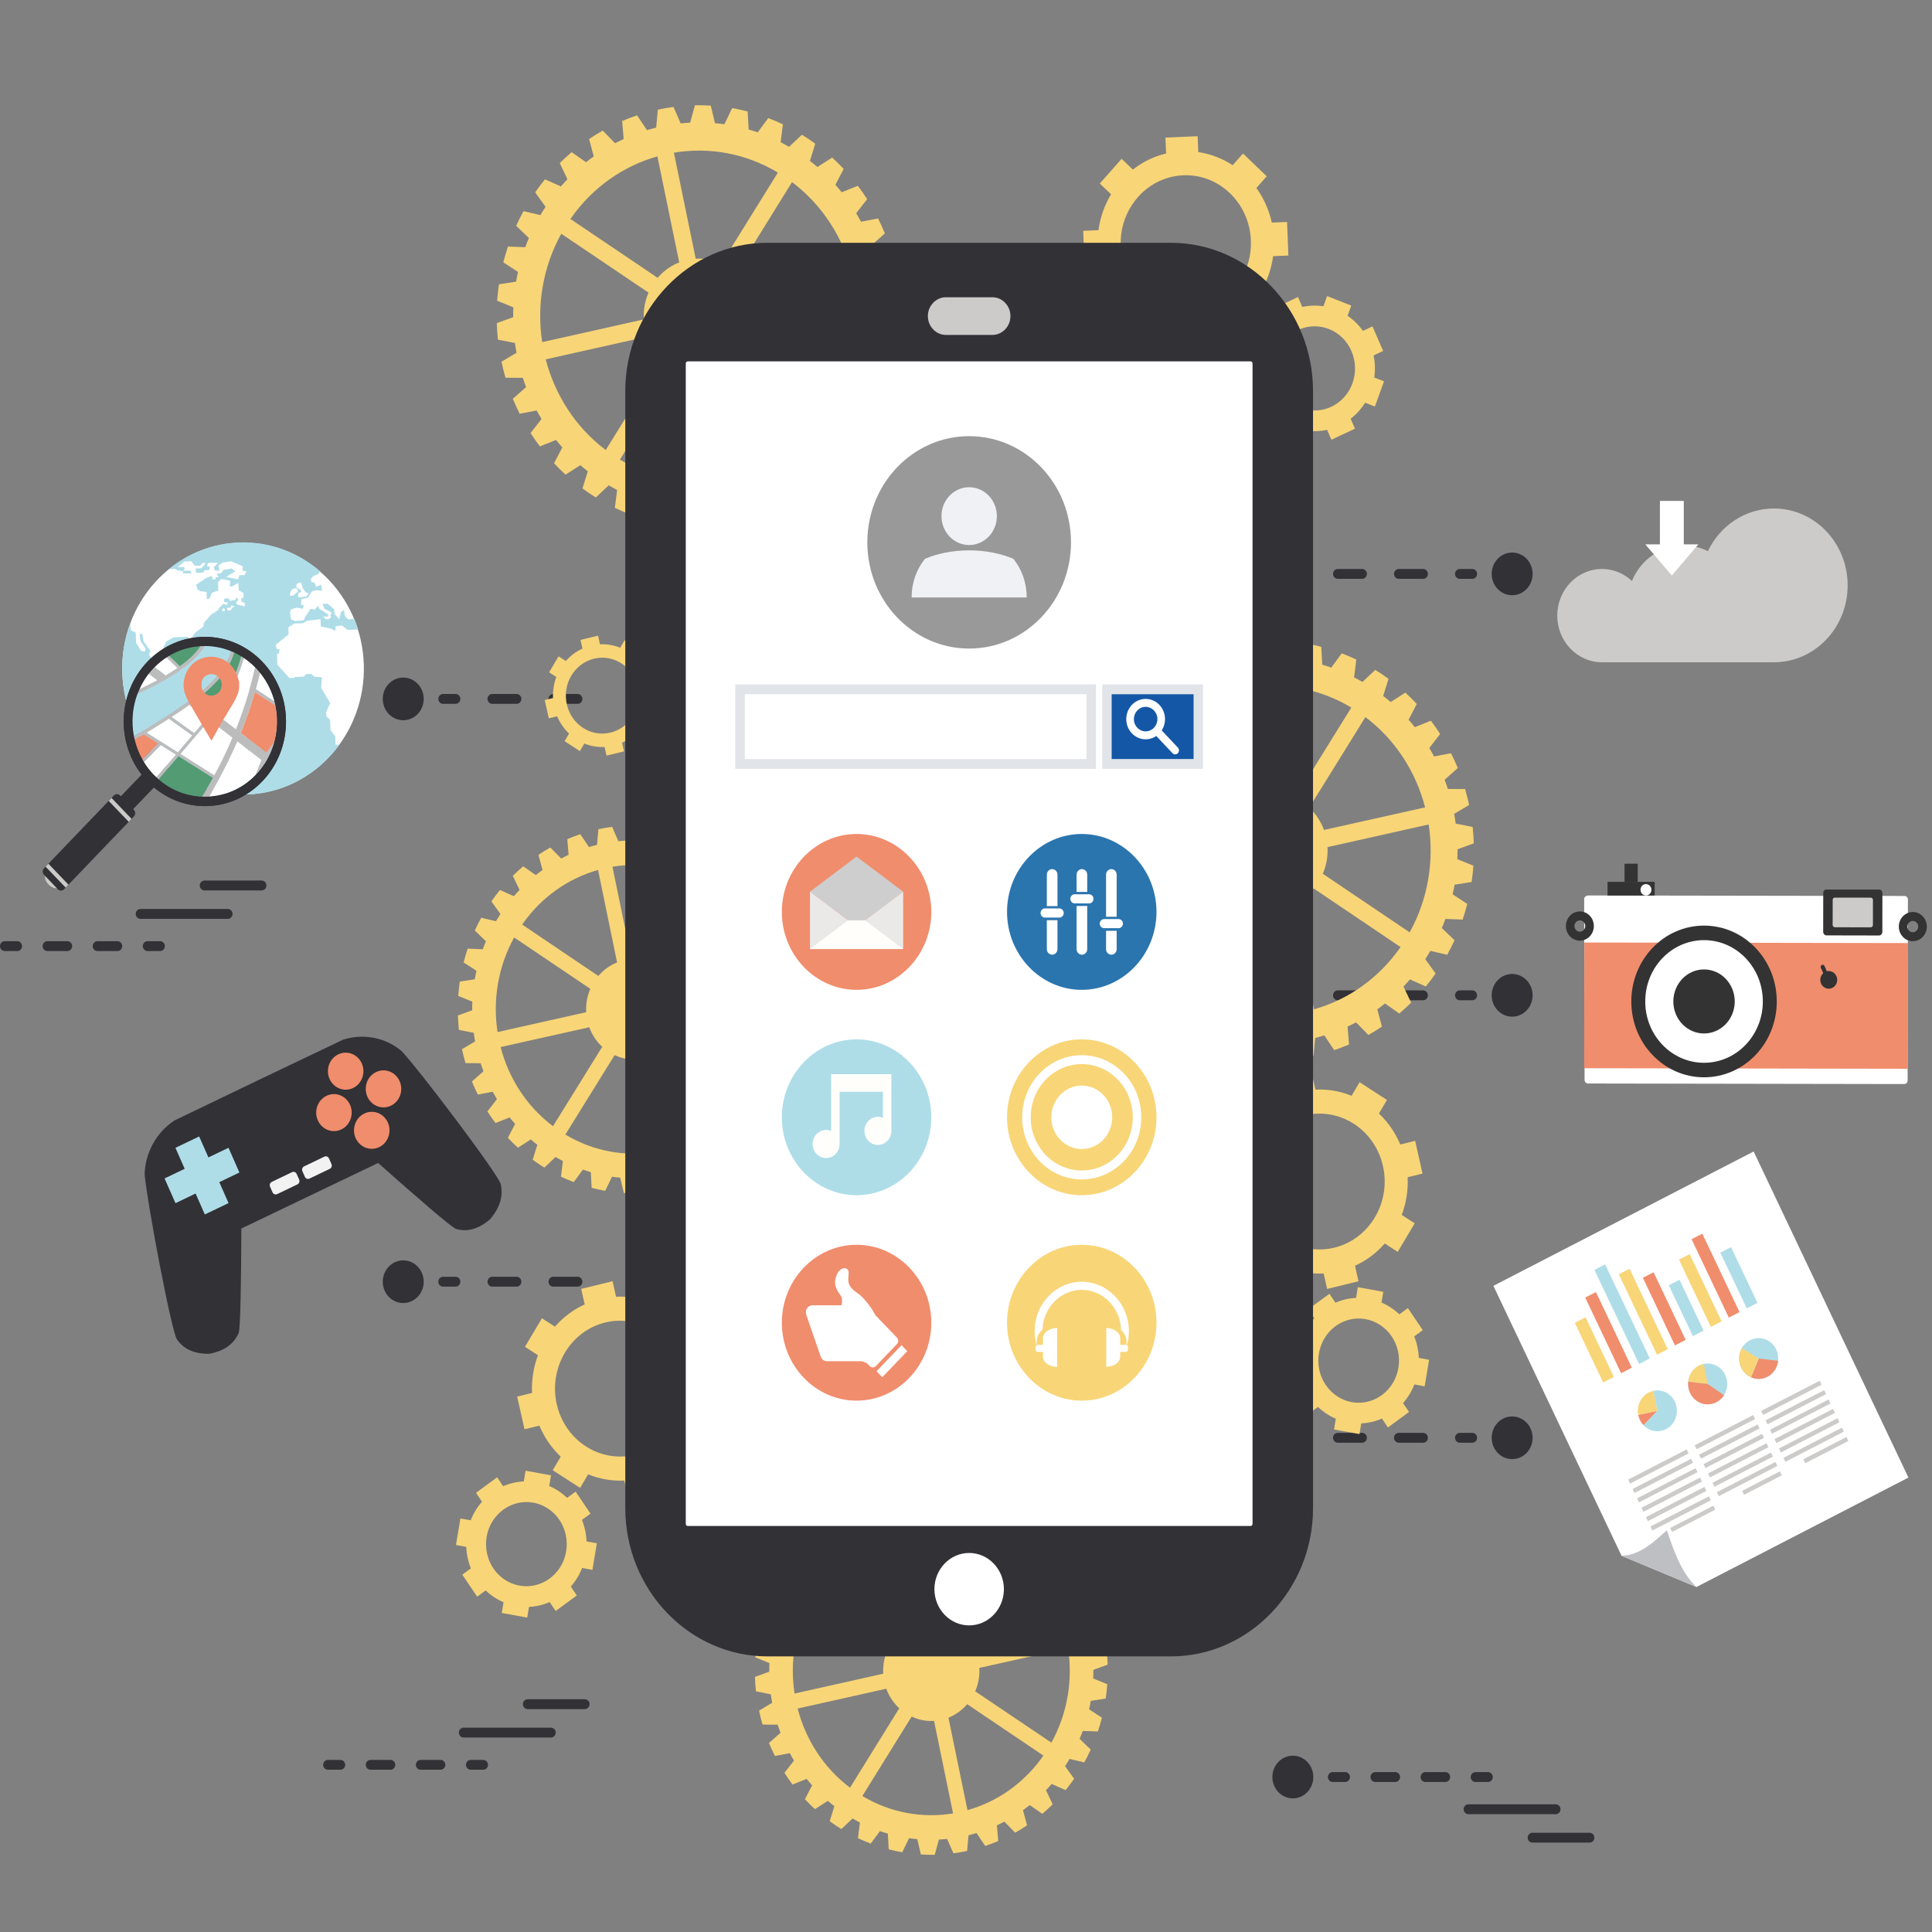 <?xml version="1.0" encoding="utf-8"?>
<!-- Generator: Adobe Illustrator 16.0.0, SVG Export Plug-In . SVG Version: 6.00 Build 0)  -->
<!DOCTYPE svg PUBLIC "-//W3C//DTD SVG 1.1//EN" "http://www.w3.org/Graphics/SVG/1.1/DTD/svg11.dtd">
<svg version="1.1" id="图层_1" xmlns="http://www.w3.org/2000/svg" xmlns:xlink="http://www.w3.org/1999/xlink" x="0px" y="0px"
	 width="500px" height="500px" viewBox="0 0 500 500" enable-background="new 0 0 500 500" xml:space="preserve">
<rect x="0" y="0" width="500" height="500" fill="#808080" stroke="none"/>
<g>
	<g>
		<g id="XMLID_2432_">
			<g id="XMLID_2440_">
				<path fill="#323136" d="M99.059,331.707c0-3.053,2.374-5.524,5.3-5.524c2.927,0,5.297,2.472,5.297,5.524
					c0,3.048-2.37,5.522-5.297,5.522C101.433,337.229,99.059,334.755,99.059,331.707z"/>
			</g>
			<g id="XMLID_2433_">
				<g id="XMLID_2438_">
					<g id="XMLID_2439_">
						<path fill="#323136" d="M113.434,331.707c0-0.71,0.546-1.277,1.224-1.277h3.258c0.678,0,1.223,0.567,1.223,1.277
							c0,0.706-0.545,1.273-1.223,1.273h-3.258C113.98,332.98,113.434,332.413,113.434,331.707z"/>
					</g>
				</g>
				<g id="XMLID_2434_">
					<g id="XMLID_2435_">
						<path fill="#323136" d="M126.17,331.707c0-0.71,0.544-1.277,1.222-1.277h6.315c0.676,0,1.22,0.567,1.22,1.277
							c0,0.706-0.544,1.273-1.22,1.273h-6.315C126.714,332.98,126.17,332.413,126.17,331.707z M141.959,331.707
							c0-0.71,0.546-1.277,1.221-1.277h6.314c0.677,0,1.224,0.567,1.224,1.277c0,0.706-0.546,1.273-1.224,1.273h-6.314
							C142.506,332.98,141.959,332.413,141.959,331.707z"/>
					</g>
				</g>
			</g>
		</g>
		<g id="XMLID_2423_">
			<g id="XMLID_2431_">
				<path fill="#323136" d="M99.059,180.879c0-3.05,2.374-5.524,5.3-5.524c2.927,0,5.297,2.475,5.297,5.524
					c0,3.051-2.37,5.516-5.297,5.516C101.433,186.395,99.059,183.93,99.059,180.879z"/>
			</g>
			<g id="XMLID_2424_">
				<g id="XMLID_2429_">
					<g id="XMLID_2430_">
						<path fill="#323136" d="M113.434,180.879c0-0.708,0.546-1.274,1.224-1.274h3.258c0.678,0,1.223,0.566,1.223,1.274
							c0,0.699-0.545,1.274-1.223,1.274h-3.258C113.98,182.153,113.434,181.578,113.434,180.879z"/>
					</g>
				</g>
				<g id="XMLID_2425_">
					<g id="XMLID_2426_">
						<path fill="#323136" d="M126.17,180.879c0-0.708,0.544-1.274,1.222-1.274h6.315c0.676,0,1.22,0.566,1.22,1.274
							c0,0.699-0.544,1.274-1.22,1.274h-6.315C126.714,182.153,126.17,181.578,126.17,180.879z M141.959,180.879
							c0-0.708,0.546-1.274,1.221-1.274h6.314c0.677,0,1.224,0.566,1.224,1.274c0,0.699-0.546,1.274-1.224,1.274h-6.314
							C142.506,182.153,141.959,181.578,141.959,180.879z"/>
					</g>
				</g>
			</g>
		</g>
		<g id="XMLID_2413_">
			<g id="XMLID_2422_">
				<path fill="#323136" d="M396.641,148.524c0-3.05-2.369-5.526-5.299-5.526c-2.924,0-5.293,2.476-5.293,5.526
					c0,3.05,2.369,5.524,5.293,5.524C394.271,154.048,396.641,151.574,396.641,148.524z"/>
			</g>
			<g id="XMLID_2415_">
				<g id="XMLID_2420_">
					<g id="XMLID_2421_">
						<path fill="#323136" d="M382.27,148.524c0-0.7-0.549-1.275-1.223-1.275h-3.264c-0.674,0-1.223,0.576-1.223,1.275
							c0,0.708,0.549,1.275,1.223,1.275h3.264C381.721,149.799,382.27,149.232,382.27,148.524z"/>
					</g>
				</g>
				<g id="XMLID_2416_">
					<g id="XMLID_2417_">
						<path fill="#323136" d="M368.311,149.799h-6.313c-0.676,0-1.225-0.567-1.225-1.275c0-0.7,0.549-1.275,1.225-1.275h6.313
							c0.676,0,1.223,0.576,1.223,1.275C369.533,149.232,368.986,149.799,368.311,149.799z M352.523,149.799h-6.316
							c-0.674,0-1.223-0.567-1.223-1.275c0-0.7,0.549-1.275,1.223-1.275h6.316c0.67,0,1.223,0.576,1.223,1.275
							C353.746,149.232,353.193,149.799,352.523,149.799z"/>
					</g>
				</g>
			</g>
		</g>
		<g id="XMLID_2184_">
			<g id="XMLID_2412_">
				<path fill="#323136" d="M396.641,257.587c0-3.052-2.369-5.525-5.299-5.525c-2.924,0-5.293,2.474-5.293,5.525
					c0,3.047,2.369,5.525,5.293,5.525C394.271,263.112,396.641,260.634,396.641,257.587z"/>
			</g>
			<g id="XMLID_2185_">
				<g id="XMLID_2191_">
					<g id="XMLID_2411_">
						<path fill="#323136" d="M382.27,257.587c0-0.7-0.549-1.275-1.223-1.275h-3.264c-0.674,0-1.223,0.575-1.223,1.275
							c0,0.708,0.549,1.283,1.223,1.283h3.264C381.721,258.87,382.27,258.295,382.27,257.587z"/>
					</g>
				</g>
				<g id="XMLID_2186_">
					<g id="XMLID_2187_">
						<path fill="#323136" d="M368.311,258.87h-6.313c-0.676,0-1.225-0.575-1.225-1.283c0-0.7,0.549-1.275,1.225-1.275h6.313
							c0.676,0,1.223,0.575,1.223,1.275C369.533,258.295,368.986,258.87,368.311,258.87z M352.523,258.87h-6.316
							c-0.674,0-1.223-0.575-1.223-1.283c0-0.7,0.549-1.275,1.223-1.275h6.316c0.67,0,1.223,0.575,1.223,1.275
							C353.746,258.295,353.193,258.87,352.523,258.87z"/>
					</g>
				</g>
			</g>
		</g>
		<g id="XMLID_2175_">
			<g id="XMLID_2183_">
				<path fill="#323136" d="M396.641,372.098c0-3.052-2.369-5.523-5.299-5.523c-2.924,0-5.293,2.472-5.293,5.523
					s2.369,5.523,5.293,5.523C394.271,377.621,396.641,375.149,396.641,372.098z"/>
			</g>
			<g id="XMLID_2176_">
				<g id="XMLID_2181_">
					<g id="XMLID_2182_">
						<path fill="#323136" d="M382.27,372.098c0-0.708-0.549-1.273-1.223-1.273h-3.264c-0.674,0-1.223,0.565-1.223,1.273
							c0,0.701,0.549,1.274,1.223,1.274h3.264C381.721,373.372,382.27,372.799,382.27,372.098z"/>
					</g>
				</g>
				<g id="XMLID_2177_">
					<g id="XMLID_2178_">
						<path fill="#323136" d="M368.311,373.372h-6.313c-0.676,0-1.225-0.573-1.225-1.274c0-0.708,0.549-1.273,1.225-1.273h6.313
							c0.676,0,1.223,0.565,1.223,1.273C369.533,372.799,368.986,373.372,368.311,373.372z M352.523,373.372h-6.316
							c-0.674,0-1.223-0.573-1.223-1.274c0-0.708,0.549-1.273,1.223-1.273h6.316c0.67,0,1.223,0.565,1.223,1.273
							C353.746,372.799,353.193,373.372,352.523,373.372z"/>
					</g>
				</g>
			</g>
		</g>
		<g id="XMLID_2158_">
			<g id="XMLID_2174_">
				<ellipse fill="#323136" cx="334.586" cy="459.894" rx="5.295" ry="5.525"/>
			</g>
			<g id="XMLID_2163_">
				<g id="XMLID_2172_">
					<g id="XMLID_2173_">
						<path fill="#323136" d="M348.146,461.178h-3.266c-0.67,0-1.219-0.577-1.219-1.284c0-0.702,0.549-1.274,1.219-1.274h3.266
							c0.672,0,1.221,0.572,1.221,1.274C349.367,460.601,348.818,461.178,348.146,461.178z"/>
					</g>
				</g>
				<g id="XMLID_2166_">
					<g id="XMLID_2167_">
						<path fill="#323136" d="M374.066,461.178h-5.182c-0.678,0-1.225-0.577-1.225-1.284c0-0.702,0.547-1.274,1.225-1.274h5.182
							c0.68,0,1.227,0.572,1.227,1.274C375.293,460.601,374.746,461.178,374.066,461.178z M361.105,461.178h-5.184
							c-0.676,0-1.225-0.577-1.225-1.284c0-0.702,0.549-1.274,1.225-1.274h5.184c0.676,0,1.225,0.572,1.225,1.274
							C362.33,460.601,361.781,461.178,361.105,461.178z"/>
					</g>
				</g>
				<g id="XMLID_2164_">
					<g id="XMLID_2165_">
						<path fill="#323136" d="M385.104,461.178h-3.256c-0.676,0-1.225-0.577-1.225-1.284c0-0.702,0.549-1.274,1.225-1.274h3.256
							c0.676,0,1.225,0.572,1.225,1.274C386.328,460.601,385.779,461.178,385.104,461.178z"/>
					</g>
				</g>
			</g>
			<g id="XMLID_2161_">
				<g id="XMLID_2162_">
					<path fill="#323136" d="M402.633,469.51H380.01c-0.676,0-1.225-0.568-1.225-1.278c0-0.708,0.549-1.275,1.225-1.275h22.623
						c0.672,0,1.223,0.567,1.223,1.275C403.855,468.941,403.305,469.51,402.633,469.51z"/>
				</g>
			</g>
			<g id="XMLID_2159_">
				<g id="XMLID_2160_">
					<path fill="#323136" d="M411.393,476.864h-14.805c-0.678,0-1.227-0.568-1.227-1.273c0-0.701,0.549-1.276,1.227-1.276h14.805
						c0.676,0,1.225,0.575,1.225,1.276C412.617,476.296,412.068,476.864,411.393,476.864z"/>
				</g>
			</g>
		</g>
		<g id="XMLID_2144_">
			<g id="XMLID_2149_">
				<g id="XMLID_2156_">
					<g id="XMLID_2157_">
						<path fill="#323136" d="M4.481,246.131H1.223c-0.675,0-1.223-0.567-1.223-1.275c0-0.699,0.548-1.276,1.223-1.276h3.258
							c0.677,0,1.223,0.577,1.223,1.276C5.704,245.564,5.158,246.131,4.481,246.131z"/>
					</g>
				</g>
				<g id="XMLID_2152_">
					<g id="XMLID_2153_">
						<path fill="#323136" d="M30.407,246.131h-5.188c-0.674,0-1.222-0.567-1.222-1.275c0-0.699,0.548-1.276,1.222-1.276h5.188
							c0.672,0,1.222,0.577,1.222,1.276C31.628,245.564,31.079,246.131,30.407,246.131z M17.442,246.131h-5.183
							c-0.678,0-1.223-0.567-1.223-1.275c0-0.699,0.545-1.276,1.223-1.276h5.183c0.678,0,1.227,0.577,1.227,1.276
							C18.669,245.564,18.12,246.131,17.442,246.131z"/>
					</g>
				</g>
				<g id="XMLID_2150_">
					<g id="XMLID_2151_">
						<path fill="#323136" d="M41.443,246.131H38.18c-0.674,0-1.224-0.567-1.224-1.275c0-0.699,0.55-1.276,1.224-1.276h3.263
							c0.674,0,1.221,0.577,1.221,1.276C42.664,245.564,42.117,246.131,41.443,246.131z"/>
					</g>
				</g>
			</g>
			<g id="XMLID_2147_">
				<g id="XMLID_2148_">
					<path fill="#323136" d="M58.964,237.799H36.347c-0.677,0-1.222-0.575-1.222-1.284c0-0.698,0.545-1.274,1.222-1.274h22.617
						c0.68,0,1.222,0.576,1.222,1.274C60.187,237.224,59.645,237.799,58.964,237.799z"/>
				</g>
			</g>
			<g id="XMLID_2145_">
				<g id="XMLID_2146_">
					<path fill="#323136" d="M67.729,230.434h-14.81c-0.673,0-1.221-0.566-1.221-1.266c0-0.708,0.548-1.283,1.221-1.283h14.81
						c0.672,0,1.222,0.575,1.222,1.283C68.952,229.867,68.402,230.434,67.729,230.434z"/>
				</g>
			</g>
		</g>
		<g id="XMLID_2117_">
			<g id="XMLID_2131_">
				<g id="XMLID_2142_">
					<g id="XMLID_2143_">
						<path fill="#323136" d="M88.111,458.004h-3.26c-0.677,0-1.222-0.57-1.222-1.265c0-0.71,0.545-1.273,1.222-1.273h3.26
							c0.676,0,1.221,0.563,1.221,1.273C89.332,457.434,88.787,458.004,88.111,458.004z"/>
					</g>
				</g>
				<g id="XMLID_2138_">
					<g id="XMLID_2139_">
						<path fill="#323136" d="M114.033,458.004h-5.183c-0.68,0-1.223-0.57-1.223-1.265c0-0.71,0.543-1.273,1.223-1.273h5.183
							c0.674,0,1.222,0.563,1.222,1.273C115.255,457.434,114.708,458.004,114.033,458.004z M101.075,458.004H95.89
							c-0.68,0-1.225-0.57-1.225-1.265c0-0.71,0.545-1.273,1.225-1.273h5.186c0.674,0,1.22,0.563,1.22,1.273
							C102.295,457.434,101.75,458.004,101.075,458.004z"/>
					</g>
				</g>
				<g id="XMLID_2133_">
					<g id="XMLID_2137_">
						<path fill="#323136" d="M125.071,458.004h-3.261c-0.677,0-1.223-0.57-1.223-1.265c0-0.71,0.546-1.273,1.223-1.273h3.261
							c0.674,0,1.226,0.563,1.226,1.273C126.296,457.434,125.745,458.004,125.071,458.004z"/>
					</g>
				</g>
			</g>
			<g id="XMLID_2124_">
				<g id="XMLID_2128_">
					<path fill="#323136" d="M142.595,449.667h-22.619c-0.674,0-1.221-0.569-1.221-1.27c0-0.705,0.547-1.273,1.221-1.273h22.619
						c0.676,0,1.224,0.568,1.224,1.273C143.819,449.098,143.271,449.667,142.595,449.667z"/>
				</g>
			</g>
			<g id="XMLID_2120_">
				<g id="XMLID_2121_">
					<path fill="#323136" d="M151.357,442.315h-14.808c-0.676,0-1.221-0.572-1.221-1.284c0-0.698,0.545-1.264,1.221-1.264h14.808
						c0.674,0,1.224,0.565,1.224,1.264C152.581,441.743,152.031,442.315,151.357,442.315z"/>
				</g>
			</g>
		</g>
		<g>
			<g id="XMLID_2102_">
				<path fill="#F8D577" d="M214.736,471.319c0.487,0.359,0.975,0.719,1.48,1.062c0.503,0.34,1.017,0.658,1.531,0.971l2.903-2.729
					c0.625,0.367,1.255,0.718,1.897,1.038l-0.505,4.054c1.09,0.521,2.196,0.992,3.308,1.406l2.371-3.234
					c0.684,0.24,1.369,0.447,2.054,0.653L230,478.61c1.159,0.304,2.325,0.557,3.5,0.756l1.764-3.642
					c0.707,0.109,1.413,0.187,2.122,0.243l0.938,3.964c1.193,0.07,2.389,0.106,3.58,0.086l1.088-3.93
					c0.708-0.035,1.422-0.095,2.126-0.166l1.627,3.708c1.182-0.147,2.364-0.355,3.535-0.61l0.377-4.053
					c0.691-0.181,1.382-0.369,2.07-0.576l2.248,3.344c1.135-0.381,2.256-0.812,3.367-1.284L258,472.387
					c0.656-0.302,1.303-0.612,1.936-0.951l2.795,2.86c1.047-0.587,2.07-1.234,3.074-1.909l-1.057-3.918
					c0.592-0.417,1.176-0.859,1.736-1.321l3.258,2.275c0.918-0.783,1.814-1.606,2.688-2.467l-1.732-3.655
					c0.504-0.525,0.992-1.068,1.473-1.624l3.596,1.607c0.766-0.944,1.516-1.915,2.221-2.938l-2.35-3.266
					c0.201-0.313,0.398-0.615,0.596-0.928c0.191-0.311,0.381-0.632,0.561-0.945l3.826,0.899c0.602-1.096,1.145-2.2,1.656-3.314
					l-2.875-2.771c0.287-0.678,0.564-1.367,0.814-2.057l3.914,0.14c0.391-1.176,0.742-2.367,1.047-3.566l-3.322-2.163
					c0.17-0.717,0.316-1.465,0.438-2.191l3.865-0.604c0.178-1.226,0.322-2.464,0.406-3.702l-3.648-1.495
					c0.037-0.734,0.049-1.478,0.037-2.218l3.699-1.348c-0.043-1.257-0.121-2.495-0.258-3.731l-3.842-0.765
					c-0.1-0.728-0.219-1.463-0.359-2.201l3.404-2.023c-0.258-1.217-0.564-2.417-0.918-3.615l-3.916-0.02
					c-0.223-0.706-0.465-1.405-0.725-2.096l2.988-2.645c-0.465-1.145-0.986-2.26-1.535-3.375l-3.85,0.739
					c-0.344-0.661-0.711-1.295-1.092-1.927l2.471-3.174c-0.654-1.019-1.361-2.029-2.1-3.012l-3.656,1.455
					c-0.453-0.566-0.92-1.133-1.412-1.68l1.863-3.583c-0.828-0.886-1.693-1.746-2.596-2.568l-3.336,2.136
					c-0.549-0.473-1.107-0.926-1.686-1.377l1.201-3.874c-0.486-0.369-0.975-0.716-1.479-1.057c-0.504-0.349-1.02-0.662-1.531-0.982
					l-2.902,2.741c-0.625-0.373-1.256-0.722-1.895-1.044l0.498-4.05c-1.09-0.518-2.195-0.991-3.307-1.416l-2.375,3.238
					c-0.678-0.235-1.361-0.453-2.047-0.653l-0.223-4.069c-1.161-0.292-2.326-0.557-3.502-0.765l-1.762,3.656
					c-0.707-0.104-1.416-0.19-2.122-0.247l-0.939-3.966c-1.196-0.075-2.394-0.104-3.583-0.075l-1.085,3.918
					c-0.713,0.038-1.426,0.096-2.134,0.169l-1.623-3.71c-1.182,0.151-2.364,0.358-3.536,0.615l-0.375,4.048
					c-0.694,0.171-1.385,0.371-2.072,0.58l-2.246-3.353c-1.137,0.376-2.257,0.822-3.367,1.295l0.341,4.06
					c-0.657,0.302-1.301,0.612-1.932,0.955l-2.799-2.862c-1.049,0.592-2.073,1.228-3.077,1.907l1.055,3.928
					c-0.586,0.415-1.171,0.849-1.734,1.306l-3.253-2.267c-0.923,0.78-1.819,1.602-2.692,2.463l1.736,3.655
					c-0.509,0.519-0.992,1.059-1.472,1.624l-3.597-1.605c-0.768,0.945-1.514,1.907-2.221,2.939l2.352,3.268
					c-0.206,0.3-0.401,0.611-0.595,0.923c-0.193,0.313-0.383,0.623-0.568,0.944l-3.82-0.896c-0.601,1.094-1.147,2.199-1.657,3.315
					l2.874,2.766c-0.29,0.681-0.563,1.359-0.815,2.061l-3.909-0.144c-0.396,1.184-0.743,2.372-1.05,3.562l3.317,2.166
					c-0.164,0.725-0.313,1.46-0.438,2.188l-3.862,0.613c-0.179,1.227-0.319,2.47-0.401,3.705l3.646,1.479
					c-0.037,0.749-0.05,1.492-0.038,2.231l-3.699,1.342c0.044,1.255,0.119,2.494,0.259,3.738l3.845,0.767
					c0.095,0.728,0.212,1.463,0.354,2.189l-3.399,2.031c0.256,1.221,0.563,2.419,0.911,3.619l3.916,0.017
					c0.223,0.699,0.467,1.408,0.733,2.097l-2.992,2.647c0.464,1.14,0.987,2.253,1.537,3.368l3.849-0.736
					c0.343,0.652,0.707,1.283,1.09,1.918l-2.47,3.173c0.654,1.026,1.363,2.042,2.098,3.025l3.652-1.466
					c0.461,0.575,0.926,1.14,1.413,1.688l-1.863,3.582c0.832,0.877,1.696,1.745,2.595,2.565l3.338-2.144
					c0.545,0.483,1.113,0.935,1.687,1.38L214.736,471.319z M223.181,464.805l12.752-20.553c1.037,0.484,2.134,0.836,3.272,1.004
					c0.847,0.13,1.696,0.158,2.526,0.111l4.921,23.94C238.81,470.602,230.526,469.215,223.181,464.805z M250.381,468.469
					l-4.921-23.94c1.847-0.737,3.517-1.927,4.851-3.486l19.716,13.299C265.061,461.498,258.049,466.305,250.381,468.469z
					 M272.098,450.997l-19.709-13.288c0.842-1.954,1.174-4.032,1.063-6.055l22.957-5.127
					C277.658,434.705,276.324,443.345,272.098,450.997z M275.605,422.635l-22.953,5.129c-0.699-1.907-1.834-3.657-3.346-5.063
					l12.75-20.56C268.918,407.328,273.531,414.634,275.605,422.635z M258.854,399.987l-12.753,20.56
					c-1.859-0.861-3.847-1.226-5.801-1.105l-4.92-23.94C243.219,394.197,251.51,395.576,258.854,399.987z M231.649,396.332
					l4.923,23.944c-1.67,0.657-3.226,1.698-4.526,3.104c-0.116,0.12-0.227,0.245-0.335,0.377l-19.709-13.294
					C216.969,403.305,223.98,398.496,231.649,396.332z M209.934,413.806l19.701,13.286c-0.82,1.918-1.171,4.005-1.06,6.064
					l-22.943,5.127C204.375,430.104,205.713,421.465,209.934,413.806z M206.431,442.167l22.941-5.129
					c0.632,1.728,1.626,3.343,2.987,4.713c0.122,0.122,0.251,0.226,0.371,0.347l-12.747,20.553
					C213.115,457.476,208.504,450.163,206.431,442.167z"/>
			</g>
			<g id="XMLID_2086_">
				<g id="XMLID_2098_">
					<path fill="#F8D577" d="M150.124,385.066l2.083-3.506c2.925,1.192,6.102,1.756,9.355,1.607l0.9,4.003l8.117-1.983l-0.898-4.015
						c2.987-1.358,5.588-3.344,7.699-5.759l3.355,2.172l4.396-7.396l-3.359-2.174c1.141-3.05,1.691-6.354,1.534-9.743l3.85-0.944
						l-1.906-8.467l-3.848,0.939c-0.339-0.815-0.727-1.605-1.147-2.369c-1.185-2.137-2.669-4.035-4.381-5.659l2.078-3.504
						l-7.082-4.58l-2.083,3.503c-2.92-1.189-6.101-1.767-9.355-1.596l-0.901-4.014l-8.117,1.98l0.901,4.019
						c-2.987,1.358-5.586,3.343-7.7,5.758l-3.361-2.17l-4.392,7.386l3.359,2.181c-1.143,3.042-1.687,6.364-1.534,9.756l-3.845,0.945
						l1.901,8.457l3.85-0.94c0.341,0.82,0.729,1.605,1.148,2.369c1.182,2.135,2.672,4.034,4.381,5.659l-2.081,3.5L150.124,385.066z
						 M145.911,368.197c-0.815-1.465-1.438-3.066-1.826-4.808c-2.126-9.451,3.5-18.914,12.565-21.129
						c7.409-1.809,14.816,1.77,18.439,8.298c0.813,1.464,1.438,3.076,1.825,4.804c2.124,9.465-3.501,18.918-12.568,21.137
						C156.942,378.301,149.533,374.726,145.911,368.197z"/>
				</g>
				<g id="XMLID_2092_">
					<path fill="#F8D577" d="M150.067,194.384l1.164-1.955c1.635,0.661,3.409,0.973,5.228,0.888l0.505,2.239l4.534-1.105
						l-0.508-2.239c1.669-0.764,3.123-1.878,4.303-3.229l1.875,1.218l2.457-4.127l-1.877-1.209c0.636-1.708,0.943-3.561,0.856-5.449
						l2.153-0.529l-1.065-4.731l-2.149,0.519c-0.193-0.453-0.411-0.888-0.642-1.321c-0.665-1.181-1.495-2.248-2.445-3.155
						l1.159-1.955l-3.956-2.559l-1.164,1.954c-1.632-0.669-3.41-0.981-5.225-0.897l-0.506-2.238l-4.532,1.105l0.503,2.248
						c-1.665,0.754-3.123,1.87-4.303,3.211l-1.876-1.209l-2.453,4.137l1.875,1.208c-0.638,1.7-0.942,3.55-0.856,5.449l-2.148,0.52
						l1.063,4.731l2.151-0.529c0.19,0.462,0.405,0.897,0.641,1.322c0.662,1.2,1.491,2.257,2.447,3.165l-1.162,1.954L150.067,194.384
						z M147.714,184.959c-0.454-0.822-0.8-1.718-1.02-2.69c-1.189-5.281,1.959-10.56,7.02-11.797
						c4.136-1.011,8.275,0.982,10.299,4.638c0.455,0.812,0.802,1.709,1.019,2.682c1.189,5.28-1.955,10.559-7.018,11.795
						C153.874,190.606,149.738,188.605,147.714,184.959z"/>
				</g>
				<g id="XMLID_2087_">
					<path fill="#F8D577" d="M142.248,414.617l1.556,2.305l5.47-4.014l-1.553-2.305c1.247-1.416,2.232-3.032,2.932-4.816l2.66,0.488
						l1.15-6.872l-2.66-0.484c-0.082-1.915-0.487-3.815-1.195-5.572l2.209-1.612l-1.02-1.523l-2.824-4.182l-2.21,1.613
						c-1.362-1.301-2.91-2.322-4.62-3.057l0.464-2.771l-6.589-1.2l-0.464,2.78c-1.842,0.074-3.636,0.49-5.334,1.234l-1.557-2.305
						l-5.468,4.017l1.551,2.303c-1.25,1.418-2.233,3.03-2.93,4.81l-2.666-0.483l-1.146,6.876l2.662,0.479
						c0.079,1.92,0.484,3.805,1.193,5.563l-2.211,1.625l1.023,1.522l2.823,4.179l2.212-1.611c1.356,1.294,2.904,2.323,4.619,3.05
						l-0.469,2.777l6.589,1.198l0.466-2.774C138.753,415.778,140.544,415.361,142.248,414.617z M134.436,410.355
						c-3.098-0.566-5.723-2.529-7.244-5.269c-0.507-0.916-0.895-1.917-1.134-2.98c-0.319-1.439-0.361-2.902-0.118-4.358
						c0.995-5.912,6.413-9.888,12.089-8.858c3.096,0.568,5.72,2.531,7.242,5.271c0.506,0.917,0.894,1.919,1.134,2.986
						c0.319,1.424,0.359,2.889,0.118,4.353C145.53,407.412,140.109,411.388,134.436,410.355z"/>
				</g>
			</g>
			<g id="XMLID_2040_">
				<g id="XMLID_2044_">
					<path fill="#F8D577" d="M351.574,331.593l-0.898-4.015c2.871-1.304,5.506-3.248,7.695-5.77l3.357,2.182l4.4-7.396l-3.363-2.174
						c1.189-3.162,1.686-6.479,1.535-9.754l3.846-0.935l-1.902-8.476l-3.846,0.944c-1.262-2.991-3.119-5.74-5.533-8.022l2.082-3.507
						l-7.084-4.59l-2.084,3.505c-0.797-0.323-1.602-0.595-2.414-0.822c-2.289-0.632-4.627-0.879-6.941-0.764l-0.902-4.015
						l-8.115,1.974l0.9,4.016c-2.871,1.311-5.506,3.259-7.697,5.768l-3.357-2.169l-4.396,7.392l3.357,2.165
						c-1.182,3.174-1.682,6.495-1.531,9.754l-3.852,0.944l1.906,8.471l3.85-0.944c1.262,2.995,3.117,5.742,5.533,8.029l-2.09,3.504
						l7.09,4.58l2.082-3.504c0.797,0.321,1.605,0.605,2.418,0.834c2.287,0.631,4.629,0.887,6.939,0.771l0.9,4.005L351.574,331.593z
						 M337.156,322.769c-1.568-0.432-3.1-1.113-4.553-2.047c-7.912-5.119-10.348-15.953-5.441-24.205
						c4.008-6.742,11.676-9.671,18.664-7.729c1.568,0.436,3.104,1.115,4.553,2.051c7.914,5.109,10.352,15.963,5.438,24.205
						C351.811,321.786,344.143,324.717,337.156,322.769z"/>
				</g>
				<g id="XMLID_2041_">
					<path fill="#F8D577" d="M366.039,358.288l2.664,0.495l1.148-6.866l-2.66-0.493c-0.08-1.924-0.479-3.796-1.193-5.563
						l2.211-1.625l-3.846-5.704l-2.213,1.619c-1.352-1.284-2.924-2.324-4.617-3.052l0.463-2.775l-1.746-0.324l-4.84-0.876
						l-0.465,2.775c-1.842,0.074-3.633,0.499-5.338,1.235l-1.555-2.303l-5.471,4.014l1.555,2.313
						c-1.246,1.407-2.232,3.03-2.934,4.808l-2.66-0.492l-1.148,6.878l2.66,0.482c0.076,1.927,0.477,3.795,1.189,5.572l-2.205,1.614
						l3.842,5.713l2.211-1.626c1.352,1.293,2.922,2.334,4.619,3.061l-0.465,2.775l1.754,0.325l4.836,0.873l0.461-2.774
						c1.846-0.084,3.637-0.498,5.342-1.248l1.551,2.307l5.473-4.015l-1.555-2.292C364.361,361.691,365.344,360.077,366.039,358.288z
						 M357.627,361.039c-2.576,1.888-5.758,2.435-8.691,1.623c-0.98-0.269-1.932-0.698-2.824-1.274
						c-1.199-0.774-2.217-1.783-3.035-2.993c-3.309-4.91-2.17-11.723,2.545-15.179c2.57-1.876,5.752-2.423,8.686-1.611
						c0.982,0.27,1.938,0.697,2.824,1.272c1.199,0.776,2.223,1.783,3.039,2.994C363.48,350.783,362.338,357.591,357.627,361.039z"/>
				</g>
			</g>
			<g id="XMLID_1782_">
				<path fill="#F8D577" d="M299.408,264.46c0.555,0.418,1.115,0.823,1.689,1.211c0.574,0.389,1.16,0.753,1.746,1.114l3.309-3.115
					c0.713,0.414,1.436,0.812,2.164,1.178l-0.57,4.619c1.242,0.597,2.502,1.134,3.771,1.615l2.705-3.691
					c0.773,0.271,1.557,0.51,2.338,0.742l0.252,4.641c1.324,0.35,2.656,0.63,3.998,0.869l2.008-4.168
					c0.805,0.135,1.611,0.219,2.416,0.287l1.068,4.522c1.365,0.086,2.729,0.123,4.086,0.096l1.24-4.489
					c0.811-0.026,1.623-0.094,2.428-0.186l1.855,4.239c1.346-0.181,2.689-0.417,4.029-0.699l0.428-4.629
					c0.789-0.196,1.578-0.414,2.365-0.661l2.561,3.825c1.291-0.434,2.574-0.935,3.838-1.463l-0.387-4.635
					c0.748-0.343,1.482-0.701,2.201-1.1l3.191,3.27c1.195-0.67,2.361-1.397,3.504-2.17l-1.197-4.471
					c0.668-0.482,1.336-0.981,1.979-1.513l3.711,2.599c1.051-0.896,2.074-1.833,3.066-2.814l-1.979-4.163
					c0.574-0.597,1.135-1.209,1.68-1.851l4.102,1.832c0.873-1.077,1.729-2.193,2.529-3.354l-2.674-3.722
					c0.227-0.359,0.453-0.708,0.672-1.058c0.225-0.359,0.441-0.717,0.646-1.086l4.359,1.02c0.688-1.238,1.307-2.503,1.891-3.769
					l-3.283-3.155c0.332-0.784,0.645-1.557,0.928-2.359l4.467,0.17c0.445-1.342,0.846-2.702,1.193-4.062l-3.785-2.474
					c0.189-0.822,0.354-1.663,0.502-2.494l4.404-0.699c0.203-1.399,0.367-2.814,0.461-4.223l-4.158-1.689
					c0.037-0.851,0.057-1.691,0.043-2.55l4.215-1.53c-0.047-1.427-0.135-2.844-0.289-4.251l-4.393-0.868
					c-0.107-0.84-0.242-1.683-0.4-2.513l3.873-2.304c-0.289-1.388-0.641-2.757-1.033-4.128l-4.471-0.027
					c-0.254-0.803-0.531-1.596-0.828-2.38l3.406-3.023c-0.525-1.302-1.123-2.568-1.75-3.833l-4.389,0.822
					c-0.393-0.737-0.809-1.465-1.244-2.182l2.814-3.617c-0.744-1.181-1.551-2.323-2.391-3.438l-4.17,1.663
					c-0.516-0.652-1.049-1.296-1.609-1.927l2.127-4.082c-0.947-1.009-1.932-1.992-2.961-2.926l-3.805,2.436
					c-0.621-0.547-1.264-1.067-1.928-1.576l1.379-4.42c-0.559-0.406-1.119-0.813-1.695-1.209c-0.574-0.378-1.158-0.745-1.746-1.114
					l-3.309,3.116c-0.713-0.415-1.432-0.812-2.162-1.181l0.576-4.619c-1.244-0.594-2.506-1.124-3.777-1.604l-2.699,3.693
					c-0.781-0.274-1.559-0.52-2.338-0.756l-0.256-4.628c-1.324-0.349-2.652-0.642-3.996-0.878l-2.01,4.166
					c-0.803-0.123-1.607-0.208-2.418-0.284l-1.068-4.515c-1.365-0.085-2.729-0.122-4.086-0.094l-1.24,4.477
					c-0.809,0.038-1.621,0.103-2.43,0.189l-1.852-4.232c-1.344,0.181-2.693,0.408-4.033,0.699l-0.424,4.628
					c-0.795,0.189-1.578,0.405-2.365,0.642l-2.563-3.804c-1.295,0.424-2.57,0.924-3.838,1.463l0.389,4.637
					c-0.746,0.34-1.48,0.7-2.203,1.087l-3.193-3.269c-1.193,0.67-2.359,1.407-3.504,2.173l1.203,4.476
					c-0.674,0.482-1.336,0.982-1.984,1.501l-3.705-2.588c-1.051,0.887-2.074,1.823-3.068,2.806l1.977,4.165
					c-0.582,0.604-1.133,1.218-1.68,1.852l-4.1-1.824c-0.877,1.078-1.727,2.181-2.531,3.344l2.678,3.731
					c-0.23,0.349-0.453,0.698-0.676,1.057c-0.217,0.36-0.432,0.718-0.648,1.077l-4.359-1.019c-0.686,1.236-1.305,2.502-1.887,3.777
					l3.279,3.145c-0.332,0.784-0.645,1.559-0.928,2.353l-4.461-0.161c-0.447,1.351-0.85,2.701-1.197,4.071l3.787,2.464
					c-0.188,0.831-0.361,1.672-0.5,2.493l-4.406,0.699c-0.201,1.406-0.365,2.814-0.465,4.222l4.164,1.699
					c-0.041,0.841-0.059,1.691-0.047,2.541l-4.215,1.53c0.049,1.426,0.135,2.843,0.293,4.249l4.387,0.879
					c0.105,0.832,0.242,1.672,0.404,2.503l-3.877,2.314c0.295,1.388,0.641,2.757,1.041,4.117l4.467,0.028
					c0.246,0.804,0.527,1.597,0.828,2.391l-3.41,3.011c0.531,1.302,1.127,2.579,1.752,3.843l4.389-0.839
					c0.396,0.746,0.809,1.472,1.246,2.189l-2.818,3.628c0.75,1.17,1.557,2.323,2.398,3.438l4.162-1.663
					c0.521,0.652,1.055,1.294,1.611,1.917l-2.127,4.082c0.947,1.02,1.936,1.991,2.959,2.936l3.805-2.436
					c0.623,0.536,1.271,1.057,1.926,1.566L299.408,264.46z M309.041,257.037l14.539-23.439c1.182,0.557,2.434,0.943,3.736,1.142
					c0.967,0.151,1.928,0.179,2.877,0.123l5.613,27.294C326.863,263.649,317.416,262.061,309.041,257.037z M340.059,261.212
					l-5.613-27.303c2.105-0.84,4.014-2.191,5.533-3.976l22.482,15.167C356.791,253.261,348.801,258.748,340.059,261.212z
					 M364.82,241.294l-22.48-15.167c0.963-2.229,1.35-4.59,1.217-6.894l26.178-5.857C371.166,222.708,369.641,232.56,364.82,241.294
					z M368.82,208.948l-26.172,5.846c-0.803-2.181-2.096-4.174-3.82-5.77l14.539-23.441
					C361.195,191.485,366.453,199.826,368.82,208.948z M349.717,183.117l-14.541,23.451c-2.121-0.991-4.387-1.408-6.615-1.266
					l-5.613-27.303C331.893,176.506,341.34,178.093,349.717,183.117z M318.695,178.953l5.613,27.294
					c-1.904,0.765-3.676,1.945-5.162,3.55c-0.131,0.133-0.252,0.284-0.379,0.435l-22.473-15.168
					C301.961,186.905,309.947,181.418,318.695,178.953z M293.936,198.872l22.467,15.157c-0.939,2.19-1.34,4.562-1.213,6.904
					l-26.164,5.855C287.6,217.458,289.117,207.606,293.936,198.872z M289.939,231.219l26.162-5.846
					c0.721,1.973,1.852,3.814,3.404,5.373c0.139,0.142,0.279,0.254,0.428,0.388l-14.545,23.439
					C297.564,248.671,292.305,240.34,289.939,231.219z"/>
			</g>
			<g id="XMLID_1598_">
				<path fill="#F8D577" d="M137.865,300.132c0.483,0.358,0.979,0.719,1.483,1.06c0.503,0.339,1.018,0.661,1.531,0.982l2.898-2.74
					c0.632,0.359,1.259,0.707,1.9,1.041l-0.502,4.049c1.089,0.51,2.195,0.982,3.31,1.406l2.37-3.227
					c0.679,0.234,1.363,0.451,2.048,0.651l0.219,4.062c1.167,0.307,2.33,0.558,3.507,0.766l1.762-3.646
					c0.707,0.103,1.416,0.188,2.122,0.243l0.94,3.96c1.193,0.072,2.389,0.109,3.579,0.093l1.087-3.938
					c0.713-0.028,1.423-0.085,2.133-0.162l1.62,3.715c1.183-0.154,2.367-0.371,3.538-0.616l0.375-4.059
					c0.69-0.169,1.388-0.36,2.072-0.579l2.251,3.354c1.133-0.376,2.252-0.812,3.364-1.283l-0.343-4.07
					c0.654-0.293,1.299-0.615,1.934-0.944l2.796,2.85c1.048-0.583,2.07-1.228,3.073-1.895l-1.05-3.923
					c0.585-0.424,1.165-0.868,1.738-1.321l3.251,2.267c0.921-0.776,1.815-1.605,2.685-2.454l-1.73-3.654
					c0.507-0.521,0.994-1.067,1.47-1.616l3.597,1.586c0.766-0.936,1.513-1.907,2.222-2.927l-2.35-3.27
					c0.201-0.313,0.4-0.614,0.59-0.925c0.195-0.311,0.385-0.634,0.571-0.943l3.819,0.887c0.604-1.087,1.148-2.201,1.657-3.315
					l-2.875-2.754c0.292-0.683,0.563-1.373,0.813-2.06l3.912,0.139c0.395-1.18,0.744-2.368,1.051-3.568l-3.321-2.165
					c0.167-0.727,0.313-1.454,0.439-2.19l3.865-0.604c0.174-1.236,0.321-2.464,0.405-3.711l-3.652-1.48
					c0.038-0.737,0.05-1.486,0.043-2.229l3.693-1.342c-0.043-1.248-0.116-2.493-0.252-3.73l-3.849-0.756
					c-0.098-0.747-0.212-1.475-0.354-2.211l3.398-2.021c-0.26-1.218-0.563-2.427-0.913-3.618l-3.916-0.019
					c-0.222-0.708-0.465-1.408-0.727-2.095l2.985-2.646c-0.456-1.144-0.984-2.267-1.533-3.373l-3.85,0.729
					c-0.347-0.643-0.708-1.286-1.089-1.908l2.47-3.183c-0.656-1.029-1.363-2.04-2.098-3.013l-3.658,1.464
					c-0.452-0.576-0.921-1.143-1.411-1.69l1.864-3.579c-0.827-0.888-1.693-1.748-2.594-2.569l-3.338,2.135
					c-0.543-0.481-1.107-0.936-1.684-1.378l1.199-3.882c-0.487-0.349-0.977-0.709-1.481-1.058c-0.505-0.333-1.019-0.653-1.536-0.974
					l-2.897,2.731c-0.626-0.36-1.256-0.709-1.898-1.039l0.5-4.043c-1.089-0.52-2.191-0.991-3.305-1.407l-2.374,3.23
					c-0.681-0.236-1.363-0.454-2.049-0.652l-0.219-4.061c-1.164-0.313-2.33-0.567-3.506-0.775l-1.763,3.655
					c-0.707-0.112-1.413-0.189-2.121-0.255l-0.939-3.958c-1.193-0.075-2.388-0.112-3.577-0.084l-1.088,3.928
					c-0.714,0.038-1.423,0.094-2.134,0.17l-1.623-3.721c-1.182,0.161-2.362,0.368-3.538,0.615l-0.371,4.06
					c-0.695,0.169-1.391,0.36-2.08,0.567l-2.246-3.333c-1.134,0.378-2.252,0.812-3.362,1.284l0.339,4.062
					c-0.657,0.292-1.299,0.613-1.931,0.954l-2.799-2.862c-1.045,0.586-2.069,1.228-3.077,1.908l1.059,3.919
					c-0.59,0.415-1.169,0.861-1.739,1.322l-3.251-2.275c-0.923,0.784-1.821,1.596-2.69,2.456l1.733,3.665
					c-0.509,0.518-0.996,1.058-1.471,1.615l-3.596-1.596c-0.771,0.944-1.517,1.917-2.223,2.937l2.35,3.267
					c-0.202,0.302-0.398,0.614-0.596,0.926c-0.19,0.312-0.378,0.624-0.566,0.945l-3.822-0.897c-0.603,1.085-1.145,2.199-1.655,3.314
					l2.878,2.758c-0.294,0.68-0.566,1.37-0.816,2.07l-3.911-0.143c-0.395,1.18-0.746,2.371-1.052,3.56l3.323,2.164
					c-0.168,0.736-0.313,1.464-0.442,2.199l-3.865,0.597c-0.174,1.236-0.319,2.476-0.401,3.711l3.649,1.483
					c-0.038,0.745-0.048,1.481-0.042,2.229l-3.693,1.352c0.041,1.246,0.12,2.492,0.253,3.719l3.849,0.765
					c0.094,0.738,0.211,1.477,0.349,2.213l-3.396,2.021c0.255,1.206,0.561,2.417,0.915,3.605l3.915,0.029
					c0.224,0.708,0.462,1.407,0.727,2.088l-2.991,2.644c0.465,1.143,0.991,2.266,1.537,3.373l3.849-0.729
					c0.35,0.65,0.711,1.284,1.094,1.919l-2.473,3.175c0.657,1.029,1.363,2.036,2.104,3.008l3.652-1.454
					c0.452,0.579,0.927,1.136,1.413,1.683l-1.866,3.588c0.829,0.89,1.694,1.74,2.596,2.568l3.335-2.134
					c0.545,0.472,1.114,0.927,1.687,1.379L137.865,300.132z M146.314,293.626l12.75-20.562c1.037,0.482,2.135,0.832,3.273,1.003
					c0.843,0.133,1.694,0.158,2.523,0.112l4.923,23.933C161.938,299.414,153.654,298.027,146.314,293.626z M173.509,297.279
					l-4.92-23.94c1.849-0.736,3.517-1.926,4.85-3.485l19.72,13.299C188.187,290.312,181.183,295.12,173.509,297.279z
					 M195.226,279.818l-19.708-13.299c0.843-1.963,1.178-4.031,1.069-6.055l22.947-5.127
					C200.786,263.516,199.452,272.151,195.226,279.818z M198.739,251.446l-22.954,5.138c-0.702-1.915-1.837-3.663-3.349-5.07
					l12.75-20.55C192.046,236.138,196.663,243.448,198.739,251.446z M181.982,228.801L169.23,249.36
					c-1.862-0.869-3.848-1.227-5.796-1.115l-4.927-23.932C166.355,223.001,174.637,224.4,181.982,228.801z M154.779,225.145
					l4.923,23.932c-1.67,0.67-3.225,1.709-4.526,3.116c-0.111,0.123-0.223,0.245-0.333,0.379l-19.708-13.298
					C140.103,232.124,147.11,227.308,154.779,225.145z M133.061,242.617l19.707,13.287c-0.823,1.919-1.176,3.996-1.065,6.054
					l-22.942,5.14C127.508,258.909,128.84,250.277,133.061,242.617z M129.558,270.977l22.947-5.125
					c0.633,1.723,1.626,3.344,2.983,4.712c0.125,0.112,0.249,0.226,0.376,0.34l-12.752,20.559
					C136.249,286.289,131.635,278.976,129.558,270.977z"/>
			</g>
			<g id="XMLID_1588_">
				<path fill="#F8D577" d="M150.751,126.405c0.563,0.416,1.125,0.821,1.701,1.217c0.578,0.389,1.164,0.756,1.755,1.115l3.321-3.136
					c0.723,0.426,1.445,0.823,2.174,1.201l-0.572,4.637c1.25,0.595,2.512,1.133,3.79,1.615l2.718-3.712
					c0.782,0.274,1.563,0.529,2.352,0.756l0.251,4.656c1.334,0.351,2.669,0.642,4.016,0.878l2.018-4.183
					c0.815,0.122,1.622,0.216,2.434,0.282l1.075,4.543c1.369,0.085,2.738,0.123,4.101,0.094l1.25-4.504
					c0.812-0.037,1.63-0.104,2.44-0.188l1.862,4.249c1.356-0.169,2.708-0.405,4.051-0.698l0.428-4.646
					c0.796-0.199,1.588-0.416,2.378-0.661l2.573,3.835c1.3-0.426,2.588-0.926,3.856-1.465l-0.389-4.666
					c0.754-0.339,1.489-0.699,2.216-1.086l3.208,3.278c1.2-0.68,2.37-1.407,3.518-2.182l-1.204-4.495
					c0.672-0.482,1.339-0.992,1.987-1.511l3.731,2.606c1.051-0.897,2.083-1.841,3.08-2.823l-1.989-4.194
					c0.584-0.594,1.142-1.217,1.691-1.85l4.117,1.832c0.88-1.085,1.739-2.199,2.545-3.372l-2.69-3.74
					c0.231-0.348,0.458-0.708,0.679-1.066c0.225-0.351,0.439-0.718,0.652-1.077l4.376,1.02c0.693-1.248,1.316-2.512,1.903-3.797
					l-3.3-3.163c0.333-0.775,0.646-1.568,0.933-2.361l4.486,0.161c0.449-1.351,0.849-2.71,1.202-4.08l-3.804-2.483
					c0.192-0.831,0.356-1.672,0.5-2.514l4.429-0.688c0.203-1.417,0.37-2.834,0.461-4.25l-4.18-1.71
					c0.042-0.841,0.054-1.691,0.043-2.55l4.236-1.54c-0.048-1.426-0.134-2.862-0.287-4.27l-4.414-0.878
					c-0.108-0.839-0.244-1.69-0.405-2.521l3.896-2.323c-0.297-1.399-0.648-2.768-1.047-4.137l-4.487-0.028
					c-0.259-0.813-0.536-1.616-0.833-2.4l3.425-3.031c-0.531-1.313-1.129-2.588-1.761-3.863l-4.411,0.841
					c-0.399-0.747-0.813-1.474-1.255-2.201l2.836-3.637c-0.752-1.179-1.562-2.332-2.406-3.457l-4.187,1.672
					c-0.523-0.661-1.059-1.303-1.62-1.936l2.138-4.099c-0.955-1.02-1.941-2.003-2.979-2.946l-3.821,2.445
					c-0.623-0.548-1.271-1.066-1.935-1.578l1.378-4.446c-0.556-0.406-1.118-0.813-1.695-1.209c-0.582-0.388-1.169-0.756-1.761-1.115
					l-3.324,3.126c-0.717-0.416-1.439-0.822-2.169-1.19l0.572-4.637c-1.25-0.595-2.517-1.133-3.791-1.615l-2.716,3.702
					c-0.781-0.274-1.565-0.52-2.35-0.747l-0.259-4.657c-1.326-0.349-2.662-0.642-4.009-0.878l-2.021,4.185
					c-0.81-0.132-1.62-0.217-2.432-0.283l-1.078-4.543c-1.364-0.085-2.737-0.122-4.1-0.094l-1.249,4.504
					c-0.815,0.029-1.632,0.104-2.442,0.189l-1.861-4.261c-1.352,0.181-2.708,0.417-4.054,0.699l-0.427,4.657
					c-0.794,0.198-1.59,0.416-2.375,0.652l-2.574-3.834c-1.3,0.433-2.586,0.933-3.857,1.472l0.391,4.657
					c-0.752,0.349-1.491,0.707-2.215,1.095l-3.206-3.277c-1.197,0.68-2.375,1.407-3.526,2.182l1.208,4.496
					c-0.671,0.472-1.339,0.982-1.989,1.511l-3.729-2.607c-1.053,0.897-2.079,1.842-3.082,2.823l1.987,4.184
					c-0.583,0.606-1.141,1.228-1.686,1.861l-4.121-1.833c-0.881,1.086-1.739,2.192-2.545,3.371l2.692,3.74
					c-0.234,0.351-0.459,0.7-0.681,1.059c-0.221,0.358-0.436,0.718-0.647,1.085l-4.382-1.03c-0.69,1.256-1.315,2.522-1.897,3.797
					l3.294,3.164c-0.332,0.783-0.645,1.576-0.93,2.37l-4.486-0.161c-0.45,1.351-0.852,2.711-1.2,4.08l3.799,2.484
					c-0.188,0.832-0.358,1.672-0.5,2.513l-4.428,0.69c-0.204,1.407-0.365,2.833-0.463,4.25l4.183,1.708
					c-0.043,0.841-0.057,1.691-0.045,2.55l-4.237,1.541c0.048,1.425,0.133,2.851,0.292,4.268l4.407,0.878
					c0.111,0.841,0.247,1.681,0.408,2.522l-3.895,2.323c0.294,1.388,0.645,2.767,1.043,4.137l4.488,0.027
					c0.254,0.813,0.536,1.616,0.833,2.399l-3.424,3.031c0.533,1.312,1.129,2.588,1.76,3.863l4.412-0.84
					c0.398,0.747,0.81,1.474,1.252,2.2l-2.837,3.637c0.753,1.18,1.565,2.333,2.414,3.457l4.184-1.672
					c0.521,0.662,1.06,1.304,1.618,1.926l-2.136,4.109c0.954,1.02,1.941,2.002,2.974,2.947l3.821-2.446
					c0.629,0.538,1.277,1.067,1.938,1.578L150.751,126.405z M160.434,118.943l14.615-23.554c1.185,0.557,2.443,0.954,3.747,1.152
					c0.972,0.151,1.941,0.171,2.896,0.123l5.64,27.427C178.341,125.592,168.85,123.996,160.434,118.943z M191.603,123.137
					l-5.642-27.436c2.122-0.841,4.035-2.201,5.563-3.995l22.594,15.243C208.426,115.146,200.393,120.663,191.603,123.137z
					 M216.489,103.124l-22.587-15.243c0.967-2.238,1.354-4.618,1.22-6.932l26.306-5.885
					C222.86,84.443,221.33,94.341,216.489,103.124z M220.51,70.618L194.206,76.5c-0.804-2.2-2.103-4.201-3.834-5.817l14.61-23.555
					C212.843,53.069,218.135,61.447,220.51,70.618z M201.311,44.664l-14.617,23.555c-2.131-0.992-4.404-1.408-6.646-1.266
					l-5.639-27.436C183.402,38.015,192.896,39.611,201.311,44.664z M170.135,40.471l5.643,27.436
					c-1.916,0.755-3.696,1.945-5.19,3.56c-0.128,0.142-0.255,0.292-0.383,0.435l-22.581-15.233
					C153.318,48.46,161.348,42.955,170.135,40.471z M145.249,60.493l22.584,15.234c-0.945,2.19-1.35,4.579-1.218,6.93l-26.297,5.885
					C138.885,79.174,140.41,69.276,145.249,60.493z M141.235,93l26.291-5.885c0.726,1.984,1.866,3.835,3.424,5.403
					c0.141,0.141,0.285,0.263,0.429,0.396l-14.617,23.554C148.901,110.539,143.615,102.162,141.235,93z"/>
			</g>
			<g id="XMLID_1581_">
				<g id="XMLID_1585_">
					<path fill="#F8D577" d="M329.135,78.371l-2.91-2.786c1.67-2.768,2.799-5.913,3.26-9.285l3.949-0.169l-0.346-8.688l-3.947,0.169
						c-0.727-3.306-2.104-6.347-3.986-8.963l2.67-3.032l-6.133-5.882l-2.676,3.021c-2.654-1.736-5.68-2.917-8.904-3.399
						l-0.164-4.109l-8.328,0.36l0.164,4.119c-0.834,0.197-1.652,0.443-2.443,0.735c-2.236,0.813-4.307,1.973-6.16,3.429
						l-2.908-2.796l-5.646,6.403l2.91,2.787c-1.67,2.777-2.799,5.921-3.26,9.283l-3.947,0.17l0.35,8.689l3.947-0.17
						c0.725,3.305,2.105,6.347,3.986,8.961l-2.678,3.041l6.139,5.875l2.676-3.031c2.656,1.747,5.678,2.928,8.904,3.4l0.162,4.127
						l8.328-0.369l-0.162-4.119c0.834-0.197,1.65-0.442,2.449-0.735c2.23-0.813,4.301-1.975,6.152-3.429l2.906,2.796L329.135,78.371
						z M312.453,79.532c-1.531,0.558-3.164,0.898-4.873,0.963c-9.299,0.417-17.154-7.13-17.545-16.83
						c-0.314-7.924,4.449-14.836,11.275-17.331c1.531-0.558,3.164-0.888,4.869-0.973c9.305-0.396,17.162,7.141,17.549,16.839
						C324.045,70.125,319.281,77.039,312.453,79.532z"/>
				</g>
				<g id="XMLID_1582_">
					<path fill="#F8D577" d="M355.484,91.989l2.471-1.161l-2.756-6.356l-2.461,1.162c-1.102-1.55-2.439-2.853-3.988-3.901
						l0.959-2.644l-6.258-2.465l-0.955,2.634c-1.816-0.274-3.676-0.217-5.469,0.179l-1.113-2.568l-1.615,0.765l-4.48,2.106
						l1.113,2.569c-1.482,1.142-2.738,2.541-3.746,4.155l-2.529-1l-2.363,6.525l2.533,1.002c-0.275,1.899-0.217,3.816,0.166,5.694
						l-2.463,1.162l2.754,6.355l2.461-1.152c1.104,1.54,2.434,2.853,3.984,3.892l-0.955,2.645l6.258,2.465l0.955-2.634
						c1.813,0.273,3.67,0.216,5.465-0.179l1.113,2.568l1.621-0.765l4.475-2.096l-1.107-2.579c1.477-1.143,2.732-2.541,3.742-4.155
						l2.521,1l2.371-6.526l-2.529-0.991C355.93,95.787,355.875,93.869,355.484,91.989z M350.01,99.196
						c-1.111,3.059-3.449,5.383-6.316,6.422c-0.959,0.359-1.973,0.557-3.023,0.604c-1.406,0.066-2.797-0.17-4.127-0.699
						c-5.383-2.125-8.109-8.415-6.07-14.034c1.109-3.068,3.449-5.394,6.313-6.431c0.963-0.359,1.979-0.557,3.029-0.604
						c1.404-0.058,2.787,0.178,4.119,0.699C349.322,87.276,352.043,93.566,350.01,99.196z"/>
				</g>
			</g>
		</g>
		<g>
			<g>
				<path fill-rule="evenodd" clip-rule="evenodd" fill="#323136" d="M62.462,317.946c-0.044,12.927-0.217,26.009-0.712,27.095
					c-0.91,1.991-2.766,4.418-7.554,5.31c-4.864,0.094-7.133-1.928-8.393-3.704c-1.461-2.059-7.896-36.437-8.374-42.783
					c0.159-5.47,2.97-10.739,7.705-13.883c7.339-3.551,14.675-7.071,22.008-10.586c7.215-3.449,14.43-6.895,21.655-10.331
					c5.369-1.7,11.033-0.503,15.114,2.933c4.314,4.506,25.144,31.999,25.69,34.491c0.468,2.146,0.458,5.261-2.772,9.061
					c-3.763,3.199-6.742,3.087-8.782,2.511c-1.113-0.32-10.745-8.701-20.19-17.085C86.059,306.632,74.261,312.288,62.462,317.946z"
					/>
			</g>
			<g>
				<polygon fill-rule="evenodd" clip-rule="evenodd" fill="#AEDDE8" points="53.937,299.539 59.139,297.046 61.958,303.447 
					56.757,305.94 59.146,311.361 53.007,314.299 50.62,308.88 45.415,311.381 42.591,304.978 47.796,302.485 45.402,297.055 
					51.543,294.117 				"/>
			</g>
			<g>
				<g>
					<path fill-rule="evenodd" clip-rule="evenodd" fill="#F08D6C" d="M84.506,283.587c2.302-1.098,5.031-0.048,6.093,2.361
						c1.057,2.399,0.049,5.239-2.258,6.345c-2.305,1.106-5.031,0.049-6.09-2.351C81.188,287.543,82.198,284.702,84.506,283.587
						L84.506,283.587z M97.328,277.447c2.307-1.104,5.032-0.059,6.094,2.353c1.06,2.407,0.053,5.251-2.259,6.356
						c-2.301,1.092-5.032,0.049-6.09-2.351C94.015,281.396,95.023,278.551,97.328,277.447L97.328,277.447z M85.288,279.215
						c1.061,2.409,3.788,3.464,6.092,2.362c2.305-1.109,3.314-3.96,2.258-6.358c-1.062-2.399-3.789-3.456-6.093-2.352
						C85.239,273.972,84.227,276.816,85.288,279.215L85.288,279.215z M94.293,288.179c-2.308,1.103-3.318,3.946-2.261,6.343
						c1.062,2.409,3.792,3.46,6.094,2.355c2.308-1.106,3.316-3.949,2.26-6.348C99.324,288.119,96.595,287.071,94.293,288.179z"/>
				</g>
			</g>
			<g>
				<path fill-rule="evenodd" clip-rule="evenodd" fill="#F2F2F2" d="M70.338,305.875l5.244-2.521c0.453-0.219,0.987,0,1.196,0.472
					l0.639,1.436c0.209,0.483,0.009,1.038-0.442,1.256l-5.247,2.513c-0.455,0.216-0.991,0.011-1.199-0.462l-0.636-1.447
					C69.684,306.648,69.88,306.092,70.338,305.875L70.338,305.875z M78.704,301.86l5.245-2.521c0.453-0.219,0.996,0,1.199,0.473
					l0.636,1.442c0.211,0.464,0.008,1.028-0.443,1.248l-5.247,2.516c-0.452,0.213-0.992,0.008-1.195-0.465l-0.639-1.445
					C78.052,302.635,78.251,302.077,78.704,301.86z"/>
			</g>
		</g>
		<g>
			<g>
				<g>
					<path fill="#FFFFFF" d="M94.153,171.926c-0.584-17.945-14.987-32.006-32.197-31.459c-0.039,0-0.078,0-0.111,0
						c-17.265,0.614-30.784,15.686-30.198,33.67c0.584,17.981,15.048,32.062,32.311,31.458c0.034,0,0.074,0,0.114-0.009
						C81.277,204.915,94.738,189.871,94.153,171.926z"/>
				</g>
				<g>
					<polygon fill="#333333" points="63.55,189.596 63.553,189.606 63.553,189.596 					"/>
				</g>
				<g>
					<g>
						<path fill="#AEDDE8" d="M91.722,160.187l-1.631,0.095l-0.849-0.906l-0.199-1.502l-0.822,0.5l-0.394,1.861l-1.252-1.304
							l-0.088-1.256l-1.199-1.019l-0.446-0.426l-1.356,0.048l0.468,1.246l1.66,0.889l0.291,0.301l-0.343,0.199l0.046,0.991
							l-0.781,0.378l-0.685-0.132l-0.441-0.613l1.103,0.027l0.28-0.433l-2.497-1.635l-0.208-0.727l-0.963,0.972l-1.012-0.178
							l-1.465,2.135l-0.274,0.821l-0.975,0.124l-1.449,0.065l-0.881-0.386l-0.313-1.795l0.284-0.86l1.462-0.396l1.622,0.284
							l0.162-0.936l-0.687-0.142l0.187-1.454l1.613-0.321l1.078-1.709l1.158-0.245l1.058,0.131l0.392-0.019l-0.266-1.548
							l-1.265,0.576l-0.487-1.153l-0.746-0.084l-0.167-0.793l0.584-0.707l1.424-0.644l0.35-0.707
							c-5.662-4.855-12.965-7.68-20.85-7.423c-0.025,0-0.045,0-0.07,0c-6.86,0.246-13.139,2.795-18.177,6.903l1.578-0.066
							L46,147.588l1.333,0.245l0.12,0.548h2.11l-0.307-0.69l-1.874,0.009l0.424-0.452l-0.169-0.51l-1.694,0.066l1.8-1.502
							l1.769-0.064l0.869,1.16l1.384,0.039l0.803-0.878l0.637,0.311l-1.107,1.199c0,0-1.582,0.086-1.508,0.086
							c0.082,0,0.17,1.134,0.17,1.134l1.917-0.123l0.195-0.549l1.322-0.131l0.126-0.813l-0.781-0.114l0.236-0.746l0.593-0.208
							l2.081,0.038l-1.111,1.125l0.213,0.831l1.202,0.151l-0.128-1.521l1.122-0.661l2.024-0.312l2.372,0.992l0.604,0.255
							l0.039,1.172l0.945,0.208l-0.437,0.943l-1.066,0.029l-0.259,0.01l-0.36,1.076l-3.054-0.643l2.339-1.406l-0.936-0.766
							l-2.043,0.341l-0.173,0.198h-0.009l-0.031,0.048l-0.567,0.661l-0.974,0.122l0.093,0.501l0.348,0.131l-0.011,0.17l-0.79,0.142
							l-0.041,0.491l-0.763,0.066l-0.168-0.954l-1.352,0.482l-2.73,1.804l0.352,1.189l0.795,0.5l1.569,0.171l0.058,1.851
							l0.713-0.151l0.62-1.473l1.64-0.604l-0.072-2.209l0.896-0.766l2.25,0.472l-0.111,1.474l0.598-0.02l1.613-0.906l0.142,1.927
							l0.554,0.321l0.661,0.396l-0.013,1.143l-0.594,0.227l0.031,0.793l0.921,0.406v0.784l-0.399,0.048c0-0.01,0-0.021,0-0.021
							l-0.487-0.14l-1.273-0.36l-0.089-0.576h-0.006l0.5-0.387l-0.021-0.529l-0.548-0.122l-0.12,0.491l-0.952,0.188l-0.098-0.028
							v0.056l-0.326,0.056l-0.293-0.556l-0.317-0.132l-0.686,0.028l-0.297,0.274l0.019,0.585l0.589,0.179l0.582,0.066l-0.13,0.066
							l-0.504,0.623l-0.243-0.292l-0.512-0.123l-1.341,1.406l0.184,0.151l-2.005,1.257l-1.856,2.153l-0.103,0.935l-1.887,1.389
							l-0.921,1.039l0.169,1.993l-1.349-0.596l-0.03-1.17l-3.686,0.131l-1.877,1.078l-0.779,1.623l-0.29,1.275l0.579,1.208
							l1.514,0.133l2.337-1.748l0.237,0.821l-0.684,1.464l1.829,0.255l0.279,2.929l2.511,0.357l1.524-1.974l1.936,0.341l0.707,0.963
							l1.844-0.181l0.035-0.576l1.028,0.481l1.205,1.833l1.973-0.046l0.774,1.303l0.156,1.624l1.422,0.511l0.792,0.273l2.756-0.066
							l0.851,1.351l1.236,0.369l-0.202,1.151l-1.278,1.823l-0.266,3.938l-1.177,1.041l-1.795,0.009l-0.558,1.095v0.01l0.506,2.012
							l-0.421,0.604l-1.444,2.068l-0.587,1.218l-1.83,0.993l-1.218,0.236l-0.03,0.548l0.866,0.227l-0.083,0.585l-0.746,0.802
							l0.486,0.595l0.926-0.009l-0.028,0.747l-0.221,0.736l-0.06,0.604l1.409,1.152l-0.166,0.624l-1.861,0.037l-1.909-1.625
							l-1.528-2.597l0.12-2.559l-1.141-1.473l0.354-2.588l-0.652-0.17l-0.184-5.582c0,0-1.866-1.378-1.967-1.378
							c-0.104,0.009-0.972-0.199-0.972-0.199l-0.217-1.057l-2.46-3.003l0.19-1.124l0.024-1.822l1.594-1.247l-0.296-2.03
							l-2.398-0.105l-1.947-2.153l-1.336-0.33l-0.863-0.131l0.077-0.822l-1.097-0.113l0.018,0.452l-2.753-0.604l-1.157-1.719
							l0.421-0.858l-1.815-2.57l-0.358-1.917l-0.702,0.03l0.293,1.86l1.259,1.88l-0.11,0.764l-1.016-0.131l-1.319-2.174
							l-0.082-2.578l-1.322-0.605l-0.059-1.86c-1.483,3.986-2.235,8.332-2.086,12.863C32.241,192.09,46.752,206.228,64,205.614
							c0.025,0,0.048,0,0.072,0c9.75-0.358,18.312-5.374,23.8-12.911l-1.032,0.038l-0.07-2.171l-1.25-1.635l-0.082-2.607
							l-0.948-0.916l-0.111-1.086l1.081-2.342l-2.327-3.957l0.176-2.749l-1.986-0.151l-0.752-0.726l-1.325,0.047l-0.655,0.669
							l-2.341,0.085l-0.072,0.218l-1.302,0.046l-3.103-3.447l-0.065-2.766l0.486-0.208l0.152-1.057l-0.703,0.018l-0.319-1.096
							l3.371-2.729l-0.062-1.842l1.662-1.039l0.684,0.047l1.397-0.047l1.071-0.651l3.498-0.406l0.063,1.869l2.788,0.633l0.565,0.388
							l0.504-0.019l-0.034-1.021l1.595-0.217l1.557,1.124l2.498-0.084l0.165-0.17C92.376,161.877,92.067,161.027,91.722,160.187z
							 M76.65,151.432l0.274-0.473l1.014-0.254l0.304,1.293l0.578,0.907l0.38,0.415l0.667,0.246l-0.598,0.803l-1.204,0.161
							l-0.912,0.028l0.07-1.124l0.749-0.189l-0.082-0.528l-0.721-0.434l-0.504-0.34L76.65,151.432z M75.025,153.519l0.592-1.057
							l0.835-0.236l0.61,0.246l-0.029,0.708l-1.257,0.992l-0.731,0.028L75.025,153.519z M58.75,157.326l0.895-0.038l0.167-0.511
							l0.355-0.009l0.411,0.066l-0.159,0.388l-0.446,0.055l-0.073,0.445l-0.338,0.236l-0.546,0.076
							c-0.025-0.143-0.038-0.246-0.038-0.246l-0.215,0.01L58.75,157.326z M57.511,158.212l0.021-0.472l0.278-0.387l0.403,0.302
							l-0.052,0.473L57.511,158.212z"/>
					</g>
				</g>
			</g>
			<g>
				<g>
					<polygon fill-rule="evenodd" clip-rule="evenodd" fill="#323136" points="40.448,203.159 37.256,199.835 30.202,207.192 
						33.396,210.516 					"/>
				</g>
				<g>
					<g>
						<path fill-rule="evenodd" clip-rule="evenodd" fill="#323136" d="M67.867,171.237c-8.2-8.557-21.498-8.557-29.699,0
							c-8.2,8.557-8.2,22.42,0,30.977c8.201,8.548,21.499,8.548,29.699,0C76.071,193.657,76.071,179.794,67.867,171.237
							L67.867,171.237z M66.226,172.956c7.295,7.602,7.295,19.937,0,27.549c-7.293,7.602-19.122,7.602-26.417,0
							c-7.293-7.612-7.293-19.947,0-27.549C47.104,165.343,58.933,165.343,66.226,172.956z"/>
					</g>
				</g>
				<g>
					<g>
						<path fill-rule="evenodd" clip-rule="evenodd" fill="#323136" d="M67.867,171.237c-8.2-8.557-21.498-8.557-29.699,0
							c-8.2,8.557-8.2,22.42,0,30.977c8.201,8.548,21.499,8.548,29.699,0C76.071,193.657,76.071,179.794,67.867,171.237
							L67.867,171.237z M66.226,172.956c7.295,7.602,7.295,19.937,0,27.549c-7.293,7.602-19.122,7.602-26.417,0
							c-7.293-7.612-7.293-19.947,0-27.549C47.104,165.343,58.933,165.343,66.226,172.956z"/>
					</g>
				</g>
				<g>
					<path fill-rule="evenodd" clip-rule="evenodd" fill="#CCCBC9" d="M14.872,226.505c-0.951-1.002-2.246-1.266-2.883-0.605
						c-0.636,0.671-0.383,2.021,0.575,3.013c0.951,0.991,2.247,1.266,2.883,0.604C16.085,228.847,15.83,227.497,14.872,226.505z"/>
				</g>
				<g>
					<path fill-rule="evenodd" clip-rule="evenodd" fill="#323136" d="M34.661,209.608l-3.593-3.74
						c-0.437-0.463-1.157-0.463-1.594,0L11.383,224.73c-0.439,0.462-0.439,1.208,0,1.661l3.593,3.75
						c0.439,0.463,1.154,0.463,1.593,0l18.091-18.86C35.1,210.817,35.1,210.071,34.661,209.608z"/>
				</g>
				<g>
					<path fill-rule="evenodd" clip-rule="evenodd" fill="#CCCBC9" d="M28.857,206.511l-0.73,0.765l5.184,5.402l0.736-0.756
						L28.857,206.511L28.857,206.511z M12.531,223.529l-0.732,0.775l5.188,5.403l0.73-0.757L12.531,223.529z"/>
				</g>
				<g>
					<g>
						<path fill="#FFFFFF" d="M71.009,181.521c-0.696-2.653-1.94-5.185-3.732-7.393c-0.331,1.424-0.685,2.841-1.071,4.23
							L71.009,181.521z"/>
					</g>
					<g>
						<path fill="#FFFFFF" d="M61.058,188.728c1.983-4.948,3.71-10.313,4.96-16.008c-0.912-0.926-1.886-1.738-2.914-2.428
							c-1.395,4.93-3.722,9.841-7.43,14.327L61.058,188.728z"/>
					</g>
					<g>
						<path fill="#FFFFFF" d="M67.225,193.441l-4.898-3.741c1.352-3.344,2.596-6.866,3.658-10.559
							c-1.068,3.693-2.313,7.215-3.665,10.559L67.225,193.441z"/>
					</g>
					<g>
						<path fill="#FFFFFF" d="M50.882,180.955l0.019,0.018c0.383-0.301,0.759-0.604,1.132-0.906
							C51.66,180.37,51.265,180.662,50.882,180.955z"/>
					</g>
					<g>
						<path fill="#FFFFFF" d="M38.5,174.353c-0.974,1.248-1.759,2.598-2.391,4.005c1.501-0.708,3.066-1.473,4.608-2.303
							L38.5,174.353z"/>
					</g>
					<g>
						<path fill="#FFFFFF" d="M45.912,172.899l-2.824-2.739c-1.082,0.708-2.107,1.54-3.063,2.494l2.851,2.181
							C43.923,174.212,44.944,173.57,45.912,172.899z"/>
					</g>
					<g>
						<polygon fill="#FFFFFF" points="36.852,196.492 36.852,196.492 40.951,192.411 						"/>
					</g>
					<g>
						<path fill="#FFFFFF" d="M41.611,192.827l-4.37,4.353c0.718,1.163,1.552,2.268,2.527,3.288
							c0.242,0.254,0.496,0.472,0.743,0.698l5.021-5.874L41.611,192.827z"/>
					</g>
					<g>
						<path fill="#FFFFFF" d="M61.245,173.475c0.063-0.161,0.123-0.331,0.184-0.491C61.368,173.144,61.308,173.314,61.245,173.475z"
							/>
					</g>
					<g>
						<polygon fill="#FFFFFF" points="41.066,201.695 41.066,201.695 44.734,197.406 						"/>
					</g>
					<g>
						<path fill="#FFFFFF" d="M61.695,172.22c0.056-0.161,0.112-0.322,0.164-0.493C61.807,171.898,61.75,172.059,61.695,172.22z"/>
					</g>
					<g>
						<path fill="#FFFFFF" d="M62.101,170.972c0.048-0.17,0.096-0.331,0.146-0.491C62.197,170.642,62.149,170.802,62.101,170.972z"
							/>
					</g>
					<g>
						<path fill="#FFFFFF" d="M46.681,195.122l8.78,5.535c1.627-3.005,3.219-6.262,4.7-9.747l-5.976-4.562L46.681,195.122z"/>
					</g>
					<g>
						<path fill="#FFFFFF" d="M61.417,191.873c-2.278,5.298-4.817,10.077-7.315,14.251c4.383-0.273,8.689-2.125,12.047-5.601
							l1.544-3.853L61.417,191.873z"/>
					</g>
					<g>
						
							<rect x="68.252" y="193.384" transform="matrix(-0.595 0.804 -0.804 -0.595 266.997 252.255)" fill="#FFFFFF" width="3.407" height="0"/>
					</g>
					<g>
						<path fill="#FFFFFF" d="M60.752,174.713c0.067-0.161,0.129-0.312,0.196-0.473C60.881,174.401,60.819,174.552,60.752,174.713z"
							/>
					</g>
					<g>
						<path fill="#FFFFFF" d="M53.655,203.876c-0.097,0.169-0.202,0.34-0.296,0.501C53.454,204.217,53.558,204.046,53.655,203.876z"
							/>
					</g>
					<g>
						<polygon fill="#FFFFFF" points="55.097,201.317 54.595,201.005 55.097,201.317 						"/>
					</g>
					<g>
						<path fill="#FFFFFF" d="M53.576,185.885l-4.562-3.495c-1.501,1.105-3.057,2.144-4.626,3.165l5.875,4.202L53.576,185.885z"/>
					</g>
					<g>
						<path fill="#FFFFFF" d="M43.708,185.998c-1.354,0.869-2.71,1.729-4.066,2.559c-0.57,0.351-1.142,0.7-1.717,1.05l8.102,5.107
							l3.741-4.38L43.708,185.998z"/>
					</g>
					<g>
						<path fill="#FFFFFF" d="M55.575,183.514c0.102-0.122,0.204-0.245,0.301-0.367C55.779,183.269,55.677,183.392,55.575,183.514z"
							/>
					</g>
					<g>
						<path fill="#FFFFFF" d="M56.612,182.153c0.041-0.056,0.077-0.112,0.12-0.16C56.689,182.042,56.653,182.097,56.612,182.153z"/>
					</g>
					<g>
						<path fill="#FFFFFF" d="M56.619,175.733c-0.708,0.793-1.46,1.557-2.235,2.285C55.158,177.29,55.91,176.526,56.619,175.733z"/>
					</g>
					<g>
						<path fill="#FFFFFF" d="M58.292,179.595c0.057-0.095,0.11-0.189,0.164-0.285C58.402,179.406,58.349,179.5,58.292,179.595z"/>
					</g>
					<g>
						<path fill="#FFFFFF" d="M58.984,178.396c0.069-0.122,0.132-0.255,0.202-0.378C59.117,178.141,59.053,178.273,58.984,178.396z"
							/>
					</g>
					<g>
						<path fill="#FFFFFF" d="M57.549,180.794c0.003-0.009,0.003-0.009,0.003-0.009S57.552,180.785,57.549,180.794z"/>
					</g>
					<g>
						<path fill="#FFFFFF" d="M57.636,174.504c0.649-0.839,1.237-1.708,1.73-2.615C58.873,172.795,58.285,173.665,57.636,174.504z"
							/>
					</g>
					<g>
						<path fill="#FFFFFF" d="M59.626,177.168c0.07-0.132,0.133-0.274,0.203-0.416C59.759,176.894,59.696,177.036,59.626,177.168z"
							/>
					</g>
					<g>
						<path fill="#FFFFFF" d="M60.21,175.949c0.07-0.151,0.14-0.301,0.204-0.452C60.35,175.648,60.28,175.798,60.21,175.949z"/>
					</g>
					<g>
						<path fill="#BCBCBD" d="M53.024,167.195c-0.39,0-0.775,0.018-1.16,0.046c-0.729,1.096-1.68,2.163-2.805,3.174
							c-0.514,0.472-1.06,0.926-1.635,1.37c-0.288,0.227-0.58,0.444-0.88,0.662l-2.783-2.702c-0.227,0.141-0.452,0.274-0.673,0.416
							l2.824,2.739c-0.967,0.671-1.989,1.313-3.036,1.936l-2.851-2.181c-0.083,0.085-0.174,0.16-0.256,0.245
							c-0.448,0.463-0.872,0.963-1.269,1.454l2.217,1.702c-1.542,0.83-3.106,1.595-4.608,2.303
							c-0.192,0.407-0.376,0.832-0.538,1.256C42.895,176.299,50.159,172.087,53.024,167.195z"/>
					</g>
					<g>
						<path fill="#BCBCBD" d="M67.693,196.67l0.167-0.415l0.095-0.161l0.986-1.341l0,0h-0.003l-1.714-1.312l-4.904-3.741
							c1.352-3.344,2.597-6.866,3.665-10.559c0-0.009,0-0.019,0.006-0.028l5.269,3.476c-0.076-0.36-0.156-0.718-0.25-1.068
							l-4.803-3.163c0.387-1.389,0.74-2.806,1.071-4.23c-0.343-0.427-0.685-0.833-1.065-1.229c-0.063-0.067-0.133-0.123-0.195-0.179
							c-1.25,5.694-2.977,11.06-4.96,16.008l-5.383-4.109c-0.396,0.473-0.803,0.954-1.231,1.417l-0.578-0.491
							c0.417-0.454,0.816-0.926,1.201-1.389l-4.165-3.183l0,0l-0.019-0.018c0.382-0.293,0.778-0.585,1.151-0.888
							c0.781-0.643,1.577-1.322,2.35-2.05c0.774-0.728,1.526-1.491,2.235-2.285c0.354-0.396,0.693-0.813,1.017-1.229
							c0.649-0.839,1.237-1.708,1.73-2.615c0.244-0.454,0.468-0.907,0.661-1.379c0.224-0.52,0.409-1.068,0.579-1.615
							c-0.292-0.133-0.584-0.273-0.881-0.387c-0.166,0.566-0.352,1.114-0.579,1.653c-3.159,7.527-14.306,14.156-24.489,20.334
							c0.063,0.321,0.151,0.642,0.225,0.954c0.775-0.463,1.549-0.935,2.324-1.399l3.745,2.362l-4.099,4.081
							c0.129,0.227,0.25,0.462,0.389,0.688l4.37-4.353l3.921,2.465l-5.021,5.874c0.189,0.17,0.364,0.359,0.555,0.529l3.668-4.289
							l1.449-1.699l8.412,5.297l0.502,0.312l0,0v0.009c-0.48,0.878-0.96,1.719-1.442,2.55c-0.097,0.169-0.202,0.34-0.296,0.501
							c-0.352,0.604-0.705,1.19-1.053,1.766c0.6,0.028,1.198,0.019,1.796-0.02c2.499-4.174,5.037-8.954,7.315-14.251L67.693,196.67z
							 M49.014,182.39l4.562,3.495l-3.313,3.871l-5.875-4.202C45.957,184.534,47.512,183.495,49.014,182.39z M46.026,194.714
							l-8.102-5.107c0.575-0.35,1.146-0.699,1.717-1.05c1.356-0.83,2.713-1.69,4.066-2.559l6.059,4.336L46.026,194.714z
							 M55.46,200.656l-8.78-5.535l7.504-8.774l5.976,4.562C58.68,194.394,57.087,197.651,55.46,200.656z"/>
					</g>
					<g>
						<path fill-rule="evenodd" clip-rule="evenodd" fill="#AEDDE8" d="M59.146,170.16c0.227-0.539,0.413-1.086,0.579-1.653
							c-2.151-0.87-4.428-1.312-6.701-1.312c-2.865,4.892-10.129,9.104-17.453,12.419c-1.293,3.475-1.601,7.262-0.914,10.88
							C44.84,184.316,55.987,177.688,59.146,170.16z"/>
					</g>
					<g>
						<path fill="#BCBCBD" d="M67.956,196.094l-0.095,0.161l-0.167,0.415l-1.544,3.853c0.02-0.019,0.043-0.028,0.063-0.056
							c2.336-2.438,3.917-5.355,4.757-8.453l-2.028,2.738L67.956,196.094z"/>
					</g>
					<g>
						<path fill="#BCBCBD" d="M62.101,170.972c-0.08,0.255-0.161,0.509-0.243,0.755c-0.052,0.171-0.108,0.332-0.164,0.493
							c-0.088,0.264-0.178,0.519-0.267,0.764c-0.061,0.161-0.12,0.331-0.184,0.491c-0.095,0.256-0.196,0.511-0.296,0.766
							c-0.067,0.161-0.129,0.312-0.196,0.473c-0.107,0.264-0.222,0.528-0.338,0.784c-0.064,0.151-0.134,0.301-0.204,0.452
							c-0.123,0.265-0.252,0.538-0.381,0.803c-0.07,0.142-0.133,0.284-0.203,0.416c-0.145,0.283-0.294,0.567-0.439,0.85
							c-0.07,0.123-0.133,0.256-0.202,0.378c-0.168,0.302-0.348,0.614-0.529,0.915c-0.053,0.096-0.106,0.189-0.164,0.285
							c-0.237,0.396-0.481,0.793-0.74,1.19c0,0,0,0-0.003,0.009c-0.264,0.397-0.536,0.793-0.816,1.199
							c-0.043,0.048-0.079,0.104-0.12,0.16c-0.238,0.331-0.483,0.661-0.736,0.993c-0.097,0.122-0.199,0.246-0.301,0.367
							c-0.165,0.218-0.333,0.436-0.505,0.643h-0.004c-0.385,0.462-0.784,0.935-1.201,1.389l0.578,0.491
							c0.428-0.463,0.835-0.945,1.231-1.417c3.708-4.485,6.035-9.396,7.43-14.327c-0.225-0.151-0.458-0.283-0.685-0.425
							c-0.054,0.208-0.111,0.407-0.171,0.615C62.197,170.642,62.149,170.802,62.101,170.972z"/>
					</g>
					<g>
						<path fill-rule="evenodd" clip-rule="evenodd" fill="#F08D6C" d="M65.991,179.114c-0.006,0.009-0.006,0.019-0.006,0.028
							c-1.063,3.693-2.306,7.215-3.658,10.559l4.898,3.741l1.714,1.312h0.003l2.028-2.738c0.836-3.071,0.929-6.309,0.291-9.426
							L65.991,179.114z"/>
					</g>
					<g>
						<path fill-rule="evenodd" clip-rule="evenodd" fill="#F08D6C" d="M37.206,190.049c-0.774,0.464-1.548,0.936-2.324,1.399
							c0.421,1.757,1.079,3.446,1.97,5.043l4.099-4.081L37.206,190.049z"/>
					</g>
					<g>
						<path fill="#529B73" d="M53.655,203.876c0.482-0.831,0.962-1.672,1.442-2.55v-0.009l-0.502-0.312l-8.412-5.297l-1.449,1.699
							l-3.668,4.289c3.263,2.823,7.232,4.298,11.239,4.449c0.348-0.576,0.702-1.162,1.053-1.766
							C53.454,204.217,53.558,204.046,53.655,203.876z"/>
					</g>
					<g>
						<path fill="#529B73" d="M47.424,171.785c0.575-0.443,1.121-0.897,1.635-1.37c1.125-1.011,2.077-2.078,2.805-3.174
							c-2.816,0.179-5.588,1.011-8.103,2.503l2.783,2.702C46.844,172.229,47.136,172.011,47.424,171.785z"/>
					</g>
					<g>
						<path fill="#529B73" d="M59.366,171.889c-0.494,0.906-1.081,1.775-1.73,2.615c-0.324,0.416-0.664,0.833-1.017,1.229
							c-0.708,0.793-1.46,1.557-2.235,2.285c-0.773,0.728-1.569,1.407-2.35,2.05c-0.374,0.302-0.749,0.604-1.132,0.906l0,0
							l4.165,3.183h0.004c0.172-0.207,0.34-0.425,0.505-0.643c0.102-0.122,0.204-0.245,0.301-0.367
							c0.253-0.332,0.499-0.662,0.736-0.993c0.041-0.056,0.077-0.112,0.12-0.16c0.281-0.406,0.553-0.802,0.816-1.199
							c0.003-0.009,0.003-0.009,0.003-0.009c0.258-0.397,0.503-0.793,0.74-1.19c0.057-0.095,0.11-0.189,0.164-0.285
							c0.181-0.301,0.361-0.613,0.529-0.915c0.069-0.122,0.132-0.255,0.202-0.378c0.145-0.283,0.294-0.566,0.439-0.85
							c0.07-0.132,0.133-0.274,0.203-0.416c0.129-0.265,0.258-0.538,0.381-0.803c0.07-0.151,0.14-0.301,0.204-0.452
							c0.116-0.256,0.23-0.521,0.338-0.784c0.067-0.161,0.129-0.312,0.196-0.473c0.1-0.255,0.201-0.51,0.296-0.766
							c0.063-0.161,0.123-0.331,0.184-0.491c0.088-0.245,0.179-0.5,0.267-0.764c0.056-0.161,0.112-0.322,0.164-0.493
							c0.082-0.246,0.163-0.5,0.243-0.755c0.048-0.17,0.096-0.331,0.146-0.491c0.061-0.208,0.118-0.406,0.171-0.615
							c-0.589-0.358-1.195-0.689-1.813-0.972c-0.17,0.547-0.355,1.096-0.579,1.615C59.834,170.982,59.61,171.436,59.366,171.889z"/>
					</g>
				</g>
			</g>
			<g>
				<g>
					<path fill-rule="evenodd" clip-rule="evenodd" fill="#F08D6C" d="M61.558,175.374c-0.07-0.292-0.222-0.604-0.333-0.87
						c-1.336-3.343-4.248-4.542-6.607-4.542c-3.152,0-6.622,2.201-7.089,6.752v0.916c0,0.038,0.013,0.387,0.037,0.567
						c0.256,2.163,1.899,4.456,3.118,6.63c1.319,2.314,2.682,4.598,4.039,6.876c0.832-1.484,1.662-2.986,2.479-4.44
						c0.221-0.434,0.48-0.85,0.704-1.256c0.149-0.273,0.43-0.546,0.557-0.794c1.315-2.512,3.437-5.042,3.437-7.545v-1.02
						C61.899,176.375,61.581,175.431,61.558,175.374L61.558,175.374z M54.677,180.029L54.677,180.029
						c-0.929,0-1.941-0.482-2.441-1.813c-0.076-0.217-0.068-0.642-0.068-0.68v-0.595c0-1.701,1.386-2.483,2.588-2.483
						c1.48,0,2.628,1.236,2.628,2.786C57.384,178.792,56.163,180.029,54.677,180.029z"/>
				</g>
			</g>
		</g>
		<g>
			<g>
				<path fill-rule="evenodd" clip-rule="evenodd" fill="#CCCBC9" d="M459.094,131.6c-7.486,0-13.965,4.494-17.096,11.04
					c-1.906-0.954-4.039-1.492-6.301-1.492c-5.994,0-11.143,3.796-13.354,9.209c-2.047-1.927-4.766-3.108-7.744-3.108
					c-6.395,0-11.578,5.412-11.578,12.069c0,6.667,5.184,12.08,11.578,12.08h44.494c10.537,0,19.078-8.915,19.078-19.899
					C478.172,140.504,469.631,131.6,459.094,131.6z"/>
			</g>
			<g>
				<polygon fill-rule="evenodd" clip-rule="evenodd" fill="#FFFFFF" points="435.76,140.883 435.76,129.644 429.586,129.644 
					429.586,140.883 425.809,140.883 432.672,148.939 439.527,140.883 				"/>
			</g>
		</g>
		<g id="XMLID_1512_">
			<g id="XMLID_1580_">
				<path fill="#FFFFFF" d="M493.689,279.65c0,0.499-0.393,0.904-0.881,0.904l-81.846-0.142c-0.484,0-0.873-0.408-0.873-0.907
					l-0.111-46.862c0.004-0.501,0.58-0.897,1.061-0.897l81.848,0.131c0.484,0,0.877,0.406,0.877,0.906L493.689,279.65z"/>
			</g>
			<g id="XMLID_1579_">
				<polygon fill="#F08D6C" points="493.799,244.062 410.031,243.92 409.979,276.455 493.748,276.597 				"/>
			</g>
			<g>
				<path fill="#333333" d="M486.467,230.207h-14.021c-0.342,0.114-0.586,0.455-0.592,0.851l-0.016,10.104
					c0,0.501,0.395,0.917,0.877,0.917l13.555,0.027c0.486,0,0.881-0.416,0.881-0.916l0.01-10.115
					C487.16,230.642,486.865,230.292,486.467,230.207z"/>
			</g>
			<g>
				<path fill="#CCCBC9" d="M484.242,232.313h-9.543c-0.232,0.076-0.4,0.283-0.4,0.548l-0.012,6.525
					c0,0.331,0.264,0.587,0.594,0.587l9.227,0.018c0.33,0,0.6-0.265,0.6-0.585l0.01-6.525
					C484.717,232.597,484.514,232.37,484.242,232.313z"/>
			</g>
			<g id="XMLID_1551_">
				<path fill="#333333" d="M495.045,236.024c-2.004,0-3.629,1.681-3.633,3.768c0,2.088,1.617,3.788,3.617,3.788
					s3.623-1.69,3.631-3.768C498.66,237.724,497.043,236.024,495.045,236.024z M495.031,241.266c-0.771,0-1.4-0.65-1.395-1.463
					c0-0.813,0.629-1.464,1.398-1.464c0.775,0,1.406,0.661,1.404,1.464C496.439,240.615,495.811,241.266,495.031,241.266z"/>
			</g>
			<g id="XMLID_1534_">
				<path fill="#333333" d="M408.871,235.874c-1.996,0-3.621,1.69-3.621,3.778c-0.006,2.087,1.609,3.777,3.615,3.788
					c1.996,0,3.619-1.691,3.623-3.768C412.494,237.574,410.869,235.882,408.871,235.874z M408.865,241.115
					c-0.775,0-1.398-0.65-1.398-1.464c0-0.804,0.627-1.455,1.402-1.455c0.773,0,1.402,0.651,1.398,1.465
					C410.268,240.465,409.637,241.115,408.865,241.115z"/>
			</g>
			<g id="XMLID_1527_">
				<g id="XMLID_1529_">
					<path fill="#333333" d="M475.334,254.375c-0.412,1.188-1.672,1.795-2.807,1.358c-1.137-0.423-1.723-1.737-1.307-2.917
						c0.412-1.189,1.668-1.804,2.809-1.37C475.164,251.882,475.75,253.193,475.334,254.375z"/>
				</g>
				<g id="XMLID_1528_">
					<path fill="#333333" d="M473.697,253.393c0.123,0.273,0.004,0.604-0.254,0.729c-0.264,0.121-0.58,0.008-0.699-0.266
						l-1.518-3.401c-0.117-0.274-0.006-0.604,0.26-0.726c0.258-0.132,0.57-0.009,0.693,0.264L473.697,253.393z"/>
				</g>
			</g>
			<g id="XMLID_1517_">
				<g id="XMLID_1526_">
					<path fill="#333333" d="M459.826,259.211c-0.016,10.843-8.457,19.615-18.857,19.594c-10.393-0.014-18.809-8.82-18.787-19.661
						c0.016-10.841,8.453-19.616,18.852-19.597C451.434,239.567,459.844,248.369,459.826,259.211z"/>
				</g>
				<g id="XMLID_1521_">
					<path fill="#FFFFFF" d="M456.221,259.2c-0.016,8.765-6.84,15.867-15.244,15.849c-8.4-0.02-15.205-7.131-15.191-15.895
						c0.01-8.774,6.84-15.858,15.238-15.848C449.434,243.325,456.232,250.437,456.221,259.2z"/>
				</g>
				<g id="XMLID_1518_">
					<g id="XMLID_1519_">
						<path fill="#333333" d="M448.947,259.191c-0.004,4.57-3.566,8.274-7.957,8.274c-4.389-0.011-7.938-3.721-7.932-8.301
							c0.006-4.582,3.572-8.285,7.959-8.275C445.406,250.899,448.953,254.611,448.947,259.191z"/>
					</g>
				</g>
			</g>
			<g id="XMLID_1513_">
				<g id="XMLID_1516_">
					<rect x="416.033" y="228.223" fill="#333333" width="12.195" height="3.534"/>
				</g>
				<g id="XMLID_1515_">
					<rect x="420.428" y="223.529" fill="#333333" width="3.41" height="4.694"/>
				</g>
				<g id="XMLID_1514_">
					<path fill="#FFFFFF" d="M427.389,230.283c0,0.812-0.635,1.474-1.414,1.474c-0.781,0-1.42-0.662-1.42-1.474
						c0-0.821,0.639-1.482,1.42-1.482C426.754,228.801,427.389,229.462,427.389,230.283z"/>
				</g>
			</g>
		</g>
		<g>
			<g>
				<g>
					<polygon fill-rule="evenodd" clip-rule="evenodd" fill="#FFFFFF" points="453.838,298.007 386.492,332.772 419.658,402.64 
						419.662,402.64 439.033,410.718 493.898,382.394 					"/>
				</g>
				<g>
					<polygon fill-rule="evenodd" clip-rule="evenodd" fill="#AEDDE8" points="447.994,322.763 445.219,324.186 452.061,338.602 
						454.838,337.174 					"/>
				</g>
				<g>
					<polygon fill-rule="evenodd" clip-rule="evenodd" fill="#F08D6C" points="440.555,319.277 437.781,320.702 447.418,340.999 
						450.189,339.561 					"/>
				</g>
				<g>
					<polygon fill-rule="evenodd" clip-rule="evenodd" fill="#F8D577" points="437.285,324.563 434.51,325.99 442.771,343.397 
						445.545,341.959 					"/>
				</g>
				<g>
					<polygon fill-rule="evenodd" clip-rule="evenodd" fill="#AEDDE8" points="434.646,331.197 431.873,332.63 438.123,345.798 
						440.9,344.362 					"/>
				</g>
				<g>
					<polygon fill-rule="evenodd" clip-rule="evenodd" fill="#F08D6C" points="427.941,329.259 425.17,330.686 433.477,348.196 
						436.254,346.759 					"/>
				</g>
				<g>
					<polygon fill-rule="evenodd" clip-rule="evenodd" fill="#F8D577" points="421.727,328.352 418.955,329.779 428.836,350.584 
						431.609,349.158 					"/>
				</g>
				<g>
					<polygon fill-rule="evenodd" clip-rule="evenodd" fill="#AEDDE8" points="415.414,327.228 412.643,328.666 424.186,352.994 
						426.963,351.558 					"/>
				</g>
				<g>
					<polygon fill-rule="evenodd" clip-rule="evenodd" fill="#F08D6C" points="413.023,334.386 410.252,335.813 419.543,355.392 
						422.318,353.957 					"/>
				</g>
				<g>
					<polygon fill-rule="evenodd" clip-rule="evenodd" fill="#F8D577" points="410.342,340.913 407.568,342.346 414.896,357.79 
						417.67,356.355 					"/>
				</g>
				<g>
					<g>
						<path fill-rule="evenodd" clip-rule="evenodd" fill="#F08D6C" d="M428.926,365.12l-3.566,3.749
							c-0.689-0.709-1.189-1.636-1.396-2.694v-0.007l4.963-1.059V365.12z"/>
					</g>
					<g>
						<path fill-rule="evenodd" clip-rule="evenodd" fill="#F8D577" d="M428.926,365.109l-4.963,1.059
							c-0.559-2.854,1.213-5.64,3.953-6.223L428.926,365.109z"/>
					</g>
					<g>
						<path fill-rule="evenodd" clip-rule="evenodd" fill="#AEDDE8" d="M428.926,365.109l-1.01-5.164
							c2.738-0.589,5.416,1.252,5.973,4.114c0.559,2.854-1.207,5.651-3.947,6.235c-1.721,0.368-3.42-0.233-4.582-1.426l3.566-3.749
							V365.109z"/>
					</g>
				</g>
				<g>
					<g>
						<path fill-rule="evenodd" clip-rule="evenodd" fill="#AEDDE8" d="M440.93,352.982c2.738-0.583,5.414,1.258,5.977,4.118
							c0.559,2.86-1.211,5.647-3.949,6.233c-1.725,0.369-3.418-0.226-4.582-1.425c-0.688-0.712-1.189-1.624-1.391-2.691
							c-0.004,0-0.004,0-0.004-0.012C436.42,356.355,438.188,353.569,440.93,352.982z"/>
					</g>
					<g>
						<path fill-rule="evenodd" clip-rule="evenodd" fill="#F8D577" d="M440.93,352.982l1.014,5.173l0.029,0.033h-0.006
							l-5.059-0.604C437.143,355.362,438.715,353.455,440.93,352.982z"/>
					</g>
					<g>
						<path fill-rule="evenodd" clip-rule="evenodd" fill="#F08D6C" d="M436.908,357.584l5.059,0.604h0.021l4.18,2.888
							c-0.719,1.124-1.842,1.965-3.211,2.258c-1.566,0.331-3.1-0.123-4.242-1.106c-0.859-0.735-1.492-1.783-1.73-3.01
							C436.873,358.66,436.848,358.111,436.908,357.584z"/>
					</g>
				</g>
				<g>
					<g>
						<path fill-rule="evenodd" clip-rule="evenodd" fill="#AEDDE8" d="M454.121,346.409c2.744-0.586,5.42,1.256,5.98,4.118
							c0.559,2.863-1.209,5.65-3.949,6.234c-1.723,0.367-3.42-0.229-4.58-1.428c-0.688-0.707-1.188-1.624-1.395-2.692
							c-0.002,0-0.002-0.01-0.002-0.01C449.619,349.781,451.387,346.995,454.121,346.409z"/>
					</g>
					<g>
						<path fill-rule="evenodd" clip-rule="evenodd" fill="#F08D6C" d="M453.166,356.448l2.027-4.863l4.98,0.596
							c-0.244,2.22-1.82,4.108-4.021,4.581C455.109,356.979,454.078,356.856,453.166,356.448z"/>
					</g>
					<g>
						<path fill-rule="evenodd" clip-rule="evenodd" fill="#F8D577" d="M455.193,351.585l-2.027,4.863
							c-1.482-0.65-2.639-2.028-2.988-3.807c-0.268-1.349-0.01-2.689,0.619-3.779l4.344,2.723H455.193z"/>
					</g>
				</g>
				<g>
					<g>
						<polygon fill-rule="evenodd" clip-rule="evenodd" fill="#CCCBC9" points="470.934,357.337 455.791,365.147 456.283,366.186 
							471.43,358.367 						"/>
					</g>
					<g>
						<polygon fill-rule="evenodd" clip-rule="evenodd" fill="#CCCBC9" points="472.092,359.765 456.945,367.574 457.434,368.611 
							472.58,360.795 						"/>
					</g>
					<g>
						<polygon fill-rule="evenodd" clip-rule="evenodd" fill="#CCCBC9" points="473.238,362.19 458.096,370.013 458.586,371.043 
							473.732,363.221 						"/>
					</g>
					<g>
						<polygon fill-rule="evenodd" clip-rule="evenodd" fill="#CCCBC9" points="474.393,364.617 459.248,372.438 459.74,373.468 
							474.881,365.647 						"/>
					</g>
					<g>
						<polygon fill-rule="evenodd" clip-rule="evenodd" fill="#CCCBC9" points="475.547,367.036 460.402,374.859 460.893,375.896 
							476.035,368.075 						"/>
					</g>
					<g>
						<polygon fill-rule="evenodd" clip-rule="evenodd" fill="#CCCBC9" points="476.701,369.471 461.553,377.295 462.039,378.323 
							477.188,370.501 						"/>
					</g>
					<g>
						<polygon fill-rule="evenodd" clip-rule="evenodd" fill="#CCCBC9" points="477.85,371.892 466.709,377.651 467.195,378.682 
							478.342,372.932 						"/>
					</g>
					<g>
						<polygon fill-rule="evenodd" clip-rule="evenodd" fill="#CCCBC9" points="453.725,366.212 438.578,374.034 439.07,375.066 
							454.217,367.253 						"/>
					</g>
					<g>
						<polygon fill-rule="evenodd" clip-rule="evenodd" fill="#CCCBC9" points="454.875,368.65 439.73,376.46 440.223,377.501 
							455.367,369.683 						"/>
					</g>
					<g>
						<polygon fill-rule="evenodd" clip-rule="evenodd" fill="#CCCBC9" points="456.029,371.08 440.885,378.896 441.373,379.927 
							456.518,372.107 						"/>
					</g>
					<g>
						<polygon fill-rule="evenodd" clip-rule="evenodd" fill="#CCCBC9" points="457.18,373.503 442.035,381.327 442.531,382.355 
							457.672,374.534 						"/>
					</g>
					<g>
						<polygon fill-rule="evenodd" clip-rule="evenodd" fill="#CCCBC9" points="458.332,375.924 443.188,383.742 443.678,384.781 
							458.824,376.963 						"/>
					</g>
					<g>
						<polygon fill-rule="evenodd" clip-rule="evenodd" fill="#CCCBC9" points="459.486,378.35 444.338,386.171 444.83,387.2 
							459.975,379.391 						"/>
					</g>
					<g>
						<polygon fill-rule="evenodd" clip-rule="evenodd" fill="#CCCBC9" points="460.637,380.777 450.859,385.83 451.35,386.861 
							461.125,381.815 						"/>
					</g>
					<g>
						<polygon fill-rule="evenodd" clip-rule="evenodd" fill="#CCCBC9" points="436.512,375.102 421.367,382.922 421.855,383.96 
							437,376.143 						"/>
					</g>
					<g>
						<polygon fill-rule="evenodd" clip-rule="evenodd" fill="#CCCBC9" points="437.66,377.539 422.521,385.352 423.01,386.379 
							438.154,378.566 						"/>
					</g>
					<g>
						<polygon fill-rule="evenodd" clip-rule="evenodd" fill="#CCCBC9" points="438.814,379.967 423.67,387.775 424.162,388.815 
							439.305,380.996 						"/>
					</g>
					<g>
						<polygon fill-rule="evenodd" clip-rule="evenodd" fill="#CCCBC9" points="439.969,382.394 424.822,390.211 425.313,391.239 
							440.459,383.425 						"/>
					</g>
					<g>
						<polygon fill-rule="evenodd" clip-rule="evenodd" fill="#CCCBC9" points="441.119,384.809 425.975,392.63 426.465,393.669 
							441.607,385.85 						"/>
					</g>
					<g>
						<polygon fill-rule="evenodd" clip-rule="evenodd" fill="#CCCBC9" points="442.27,387.239 427.129,395.056 427.617,396.098 
							442.762,388.275 						"/>
					</g>
					<g>
						<polygon fill-rule="evenodd" clip-rule="evenodd" fill="#CCCBC9" points="443.422,389.664 432.24,395.445 432.73,396.473 
							443.91,390.694 						"/>
					</g>
				</g>
				<g>
					<path fill-rule="evenodd" clip-rule="evenodd" fill="#BEBFC2" d="M431.379,396.022c2.629,7.998,4.576,11.691,7.654,14.695
						l-19.371-8.078C423.35,402.454,426.281,400.799,431.379,396.022z"/>
				</g>
			</g>
		</g>
		<g>
			<g id="XMLID_1507_">
				<g id="XMLID_1508_">
					<g id="XMLID_1511_">
						<path fill-rule="evenodd" clip-rule="evenodd" fill="#323136" d="M198.6,62.834h104.438c20.227,0,36.771,17.264,36.771,38.354
							v289.141c0,21.086-16.545,38.342-36.771,38.342H198.6c-20.227,0-36.775-17.256-36.775-38.342V101.188
							C161.824,80.099,178.373,62.834,198.6,62.834z"/>
					</g>
					<g id="XMLID_1510_">
						<path fill-rule="evenodd" clip-rule="evenodd" fill="#FFFFFF" d="M177.997,93.52h145.644c0.283,0,0.516,0.236,0.516,0.538
							v300.331c0,0.293-0.232,0.536-0.516,0.536H177.997c-0.285,0-0.519-0.243-0.519-0.536V94.058
							C177.478,93.756,177.711,93.52,177.997,93.52z"/>
					</g>
					<g id="XMLID_1509_">
						<path fill-rule="evenodd" clip-rule="evenodd" fill="#FFFFFF" d="M250.816,420.651c4.954,0,8.993-4.212,8.993-9.378
							c0-5.167-4.039-9.368-8.993-9.368c-4.948,0-8.991,4.201-8.991,9.368C241.825,416.439,245.868,420.651,250.816,420.651z"/>
					</g>
				</g>
			</g>
			<g id="XMLID_1502_" opacity="0.5">
				<g id="XMLID_1506_">
					<path fill-rule="evenodd" clip-rule="evenodd" fill="#333333" d="M277.172,140.353c0,15.177-11.795,27.494-26.354,27.494
						c-14.553,0-26.355-12.316-26.355-27.494c0-15.176,11.802-27.473,26.355-27.473C265.377,112.88,277.172,125.176,277.172,140.353
						z"/>
				</g>
				<g id="XMLID_1503_">
					<g id="XMLID_1505_">
						<path fill-rule="evenodd" clip-rule="evenodd" fill="#E1E4E9" d="M265.703,154.624c0-0.028,0-0.056,0-0.094
							c0-3.758-1.289-7.215-3.43-9.897c-3.246-1.388-7.191-2.201-11.456-2.201c-4.266,0-8.209,0.813-11.452,2.201
							c-2.144,2.683-3.439,6.139-3.439,9.897c0,0.038,0.002,0.066,0.002,0.094H265.703z"/>
					</g>
					<g id="XMLID_1504_">
						<path fill-rule="evenodd" clip-rule="evenodd" fill="#E1E4E9" d="M257.988,133.572c0,4.127-3.209,7.481-7.17,7.481
							c-3.962,0-7.169-3.354-7.169-7.481c0-4.127,3.207-7.479,7.169-7.479C254.779,126.093,257.988,129.445,257.988,133.572z"/>
					</g>
				</g>
			</g>
			<g id="XMLID_1497_">
				<g id="XMLID_1501_">
					<rect x="190.299" y="177.121" fill-rule="evenodd" clip-rule="evenodd" fill="#E1E4E9" width="93.328" height="21.855"/>
				</g>
				<g id="XMLID_1500_">
					<rect x="192.741" y="179.67" fill-rule="evenodd" clip-rule="evenodd" fill="#FFFFFF" width="88.44" height="16.764"/>
				</g>
				<g id="XMLID_1499_">
					<rect x="285.258" y="177.121" fill-rule="evenodd" clip-rule="evenodd" fill="#E1E4E9" width="26.078" height="21.855"/>
				</g>
				<g id="XMLID_1498_">
					<rect x="287.701" y="179.67" fill-rule="evenodd" clip-rule="evenodd" fill="#1457A6" width="21.195" height="16.764"/>
				</g>
			</g>
			<g id="XMLID_1488_">
				<g id="XMLID_1491_">
					<g id="XMLID_1492_">
						<path fill="#FFFFFF" d="M301.482,185.611c0.264,2.87-1.764,5.421-4.518,5.695c-2.752,0.273-5.205-1.833-5.465-4.704
							c-0.264-2.871,1.762-5.43,4.514-5.705C298.77,180.624,301.219,182.729,301.482,185.611z M293.461,186.404
							c0.16,1.747,1.648,3.021,3.318,2.861c1.668-0.169,2.898-1.718,2.74-3.465c-0.158-1.738-1.646-3.022-3.32-2.853
							C294.531,183.107,293.305,184.667,293.461,186.404z"/>
					</g>
				</g>
				<g id="XMLID_1489_">
					<g id="XMLID_1490_">
						<path fill="#FFFFFF" d="M305.113,194.102c0.031,0.292-0.068,0.604-0.291,0.831c-0.385,0.396-1.014,0.387-1.395-0.019
							l-4.469-4.74c-0.379-0.408-0.377-1.059,0.012-1.456c0.391-0.407,1.016-0.397,1.398,0.01l4.467,4.75
							C304.998,193.648,305.092,193.865,305.113,194.102z"/>
					</g>
				</g>
			</g>
			<g>
				<g>
					<g id="XMLID_1479_">
						<g id="XMLID_1487_">
							<path fill-rule="evenodd" clip-rule="evenodd" fill="#F08D6C" d="M221.678,256.17c10.653,0,19.342-9.067,19.342-20.164
								c0-11.115-8.689-20.173-19.342-20.173c-10.648,0-19.337,9.058-19.337,20.173C202.341,247.103,211.03,256.17,221.678,256.17z"
								/>
						</g>
						<g id="XMLID_1480_">
							<g id="XMLID_1486_">
								<polygon fill-rule="evenodd" clip-rule="evenodd" fill="#CECECF" points="233.739,230.764 221.678,239.84 209.621,230.764 
									221.678,221.688 								"/>
							</g>
							<g id="XMLID_1485_">
								<polygon fill-rule="evenodd" clip-rule="evenodd" fill="#EAE9E8" points="209.621,245.611 233.739,245.611 233.739,230.764 
									221.678,239.84 209.621,230.764 								"/>
							</g>
							<g id="XMLID_1484_">
								<polygon fill-rule="evenodd" clip-rule="evenodd" fill="#FFFEFB" points="209.621,245.611 233.739,245.611 223.879,238.187 
									219.48,238.187 219.48,238.187 								"/>
							</g>
						</g>
					</g>
					<g id="XMLID_1362_">
						<g id="XMLID_1478_">
							<path fill-rule="evenodd" clip-rule="evenodd" fill="#AEDDE8" d="M221.678,309.321c10.653,0,19.342-9.057,19.342-20.162
								c0-11.108-8.689-20.174-19.342-20.174c-10.648,0-19.337,9.065-19.337,20.174C202.341,300.265,211.03,309.321,221.678,309.321
								z"/>
						</g>
						<g id="XMLID_1364_">
							<g id="XMLID_1366_">
								<path fill="#FFFEFB" d="M213.801,299.708c1.926,0,3.487-1.633,3.487-3.646l0,0v-13.496h11.205v6.727
									c-0.4-0.172-0.839-0.264-1.294-0.264c-1.928,0-3.49,1.634-3.49,3.635c0,2.012,1.562,3.646,3.49,3.646
									c1.922,0,3.487-1.634,3.487-3.646l0,0l0,0v-10.098v-4.571h-2.193h-11.205h-2.19v4.571v10.124
									c-0.402-0.159-0.838-0.263-1.297-0.263c-1.926,0-3.487,1.632-3.487,3.635C210.313,298.075,211.875,299.708,213.801,299.708z
									"/>
							</g>
						</g>
					</g>
					<g id="XMLID_1349_">
						<g id="XMLID_1360_">
							<path fill-rule="evenodd" clip-rule="evenodd" fill="#F08D6C" d="M221.678,362.485c10.653,0,19.342-9.066,19.342-20.175
								c0-11.105-8.689-20.161-19.342-20.161c-10.648,0-19.337,9.056-19.337,20.161C202.341,353.419,211.03,362.485,221.678,362.485
								z"/>
						</g>
						<g id="XMLID_1351_">
							<g id="XMLID_1357_">
								<path fill="#FFFFFF" d="M226.677,353.541c-0.443,0.453-1.158,0.453-1.601,0l-0.408-0.426
									c-0.437-0.462-1.306-0.83-1.926-0.83h-8.799c-0.623,0-1.304-0.502-1.518-1.115l-3.724-10.775
									c-0.489-1.428,0.292-2.591,1.741-2.591h7.323c0.317-1.103,0.143-1.99-0.164-2.474c-0.455-0.705-1.686-2.02-1.46-3.984
									c0.073-0.643,0.445-1.643,0.822-2.17c1.09-1.483,2.671-1.137,2.671,0.195c0,1.587-0.801,3.162,2.056,5.121
									c2.861,1.953,4.812,5.78,4.812,5.795c0,0.012,0.355,0.398,0.8,0.86l4.829,5.036c0.442,0.463,0.442,1.21,0,1.662
									L226.677,353.541z"/>
							</g>
							<g id="XMLID_1355_">
								<polygon fill="#FFFFFF" points="233.321,348.128 226.852,354.873 228.334,356.421 234.804,349.675 								"/>
							</g>
						</g>
					</g>
				</g>
				<g>
					<g id="XMLID_1345_">
						<g id="XMLID_1348_">
							<path fill-rule="evenodd" clip-rule="evenodd" fill="#F8D577" d="M279.957,362.485c10.65,0,19.34-9.066,19.34-20.175
								c0-11.105-8.689-20.161-19.34-20.161c-10.652,0-19.34,9.056-19.34,20.161C260.617,353.419,269.305,362.485,279.957,362.485z"
								/>
						</g>
						<g id="XMLID_1346_">
							<path fill="#FFFFFF" d="M291.631,348.121c0.346-1.185,0.525-2.398,0.525-3.646c0-7.011-5.471-12.731-12.203-12.769
								c-6.727,0.037-12.193,5.758-12.193,12.769c0,1.247,0.178,2.483,0.52,3.662c-0.156,0.106-0.264,0.274-0.264,0.472v0.679
								c0,0.324,0.248,0.578,0.553,0.578h1.346v1.247c0,1.457,1.641,2.624,3.678,2.655v-10.09c-1.775,0.021-3.252,0.919-3.598,2.119
								c-0.051,0.168-0.08,0.349-0.08,0.546v1.692h-1.346c-0.104,0-0.201,0.037-0.289,0.102v-0.944c0-0.355,0.051-0.706,0.148-1.038
								c0.227-0.794,0.707-1.484,1.361-2.012v-0.007c0.172-5.699,4.668-10.296,10.164-10.326c5.527,0.03,10.033,4.668,10.172,10.4
								c0.717,0.631,1.189,1.426,1.352,2.323c0.045,0.225,0.068,0.441,0.068,0.659v0.88c-0.057-0.021-0.117-0.037-0.18-0.037h-1.451
								v-1.692c0-0.123-0.016-0.235-0.035-0.34c-0.227-1.285-1.734-2.265-3.582-2.325v10.079c2.006-0.048,3.617-1.212,3.617-2.645
								v-1.247h1.451c0.305,0,0.551-0.254,0.551-0.578v-0.679C291.916,348.404,291.797,348.214,291.631,348.121z"/>
						</g>
					</g>
					<g id="XMLID_1092_">
						<g id="XMLID_1132_">
							<path fill-rule="evenodd" clip-rule="evenodd" fill="#2B75AE" d="M279.957,215.833c-10.652,0-19.34,9.058-19.34,20.164
								c0,11.106,8.688,20.173,19.34,20.173c10.65,0,19.34-9.067,19.34-20.173C299.297,224.891,290.607,215.833,279.957,215.833z"/>
						</g>
						<g id="XMLID_1093_">
							<g id="XMLID_1104_">
								<g id="XMLID_1130_">
									<path fill="#FFFFFF" d="M288.99,237.253c0-0.02,0.004-0.029,0.004-0.047v-10.852c0-0.784-0.619-1.426-1.377-1.426
										c-0.754,0-1.371,0.643-1.371,1.426v10.852c0,0.019,0,0.027,0,0.047H288.99z"/>
								</g>
								<g id="XMLID_1121_">
									<path fill="#FFFFFF" d="M286.246,240.888c0,0.019,0,0.028,0,0.049v4.703c0,0.793,0.617,1.436,1.371,1.436
										c0.758,0,1.377-0.643,1.377-1.436v-4.703c0-0.021-0.004-0.03-0.004-0.049H286.246z"/>
								</g>
								<g id="XMLID_1105_">
									<path fill="#FFFFFF" d="M289.48,240.219h-3.727c-0.623,0-1.135-0.53-1.135-1.181l0,0c0-0.651,0.512-1.18,1.135-1.18h3.727
										c0.629,0,1.135,0.529,1.135,1.18l0,0C290.615,239.689,290.109,240.219,289.48,240.219z"/>
								</g>
							</g>
							<g id="XMLID_1098_">
								<g id="XMLID_1101_">
									<path fill="#FFFFFF" d="M281.369,230.821c0-0.009,0.002-0.029,0.002-0.048v-4.419c0-0.784-0.617-1.426-1.375-1.426
										s-1.373,0.643-1.373,1.426v4.419c0,0.019,0,0.039,0.006,0.048H281.369z"/>
								</g>
								<g id="XMLID_1100_">
									<path fill="#FFFFFF" d="M278.629,234.467c-0.006,0.019-0.006,0.028-0.006,0.047v11.126c0,0.793,0.615,1.436,1.373,1.436
										s1.375-0.643,1.375-1.436v-11.126c0-0.019-0.002-0.028-0.002-0.047H278.629z"/>
								</g>
								<g id="XMLID_1099_">
									<path fill="#FFFFFF" d="M281.859,233.796h-3.727c-0.623,0-1.129-0.528-1.129-1.181l0,0c0-0.651,0.506-1.179,1.129-1.179
										h3.727c0.629,0,1.135,0.528,1.135,1.179l0,0C282.994,233.268,282.488,233.796,281.859,233.796z"/>
								</g>
							</g>
							<g id="XMLID_1094_">
								<g id="XMLID_1097_">
									<path fill="#FFFFFF" d="M273.664,234.504c0-0.019,0.008-0.037,0.008-0.056v-8.094c0-0.784-0.619-1.426-1.375-1.426
										c-0.762,0-1.379,0.643-1.379,1.426v8.094c0,0.019,0.006,0.038,0.006,0.056H273.664z"/>
								</g>
								<g id="XMLID_1096_">
									<path fill="#FFFFFF" d="M270.924,238.141c0,0.009-0.006,0.018-0.006,0.036v7.462c0,0.793,0.617,1.436,1.379,1.436
										c0.756,0,1.375-0.643,1.375-1.436v-7.462c0-0.018-0.008-0.027-0.008-0.036H270.924z"/>
								</g>
								<g id="XMLID_1095_">
									<path fill="#FFFFFF" d="M274.158,237.469h-3.725c-0.623,0-1.135-0.537-1.135-1.18l0,0c0-0.651,0.512-1.19,1.135-1.19h3.725
										c0.623,0,1.137,0.539,1.137,1.19l0,0C275.295,236.932,274.781,237.469,274.158,237.469z"/>
								</g>
							</g>
						</g>
					</g>
					<g>
						<g id="XMLID_1091_">
							<path fill-rule="evenodd" clip-rule="evenodd" fill="#F8D577" d="M279.957,309.321c10.65,0,19.34-9.057,19.34-20.162
								c0-11.108-8.689-20.174-19.34-20.174c-10.652,0-19.34,9.065-19.34,20.174C260.617,300.265,269.305,309.321,279.957,309.321z"
								/>
						</g>
						<g id="XMLID_1086_">
							<g id="XMLID_1088_">
								<path fill-rule="evenodd" clip-rule="evenodd" fill="#FFFFFF" d="M279.957,273.085c-8.514,0-15.414,7.197-15.414,16.074
									s6.9,16.072,15.414,16.072s15.414-7.195,15.414-16.072S288.471,273.085,279.957,273.085z M279.957,302.926
									c-7.297,0-13.209-6.166-13.209-13.767c0-7.604,5.912-13.77,13.209-13.77c7.291,0,13.205,6.166,13.205,13.77
									C293.162,296.76,287.248,302.926,279.957,302.926z"/>
							</g>
							<g id="XMLID_1087_">
								<path fill-rule="evenodd" clip-rule="evenodd" fill="#FFFFFF" d="M279.957,280.941c-4.342,0-7.883,3.684-7.883,8.218
									c0,4.523,3.541,8.217,7.883,8.217c4.34,0,7.883-3.693,7.883-8.217C287.84,284.625,284.297,280.941,279.957,280.941z"/>
							</g>
						</g>
					</g>
				</g>
			</g>
			<g>
				<path fill-rule="evenodd" clip-rule="evenodd" fill="#CCCBC9" d="M256.83,86.683h-12.024c-2.566,0-4.674-2.202-4.674-4.883l0,0
					c0-2.673,2.107-4.873,4.674-4.873h12.024c2.568,0,4.674,2.2,4.674,4.873l0,0C261.504,84.48,259.398,86.683,256.83,86.683z"/>
			</g>
		</g>
	</g>
</g>
</svg>
